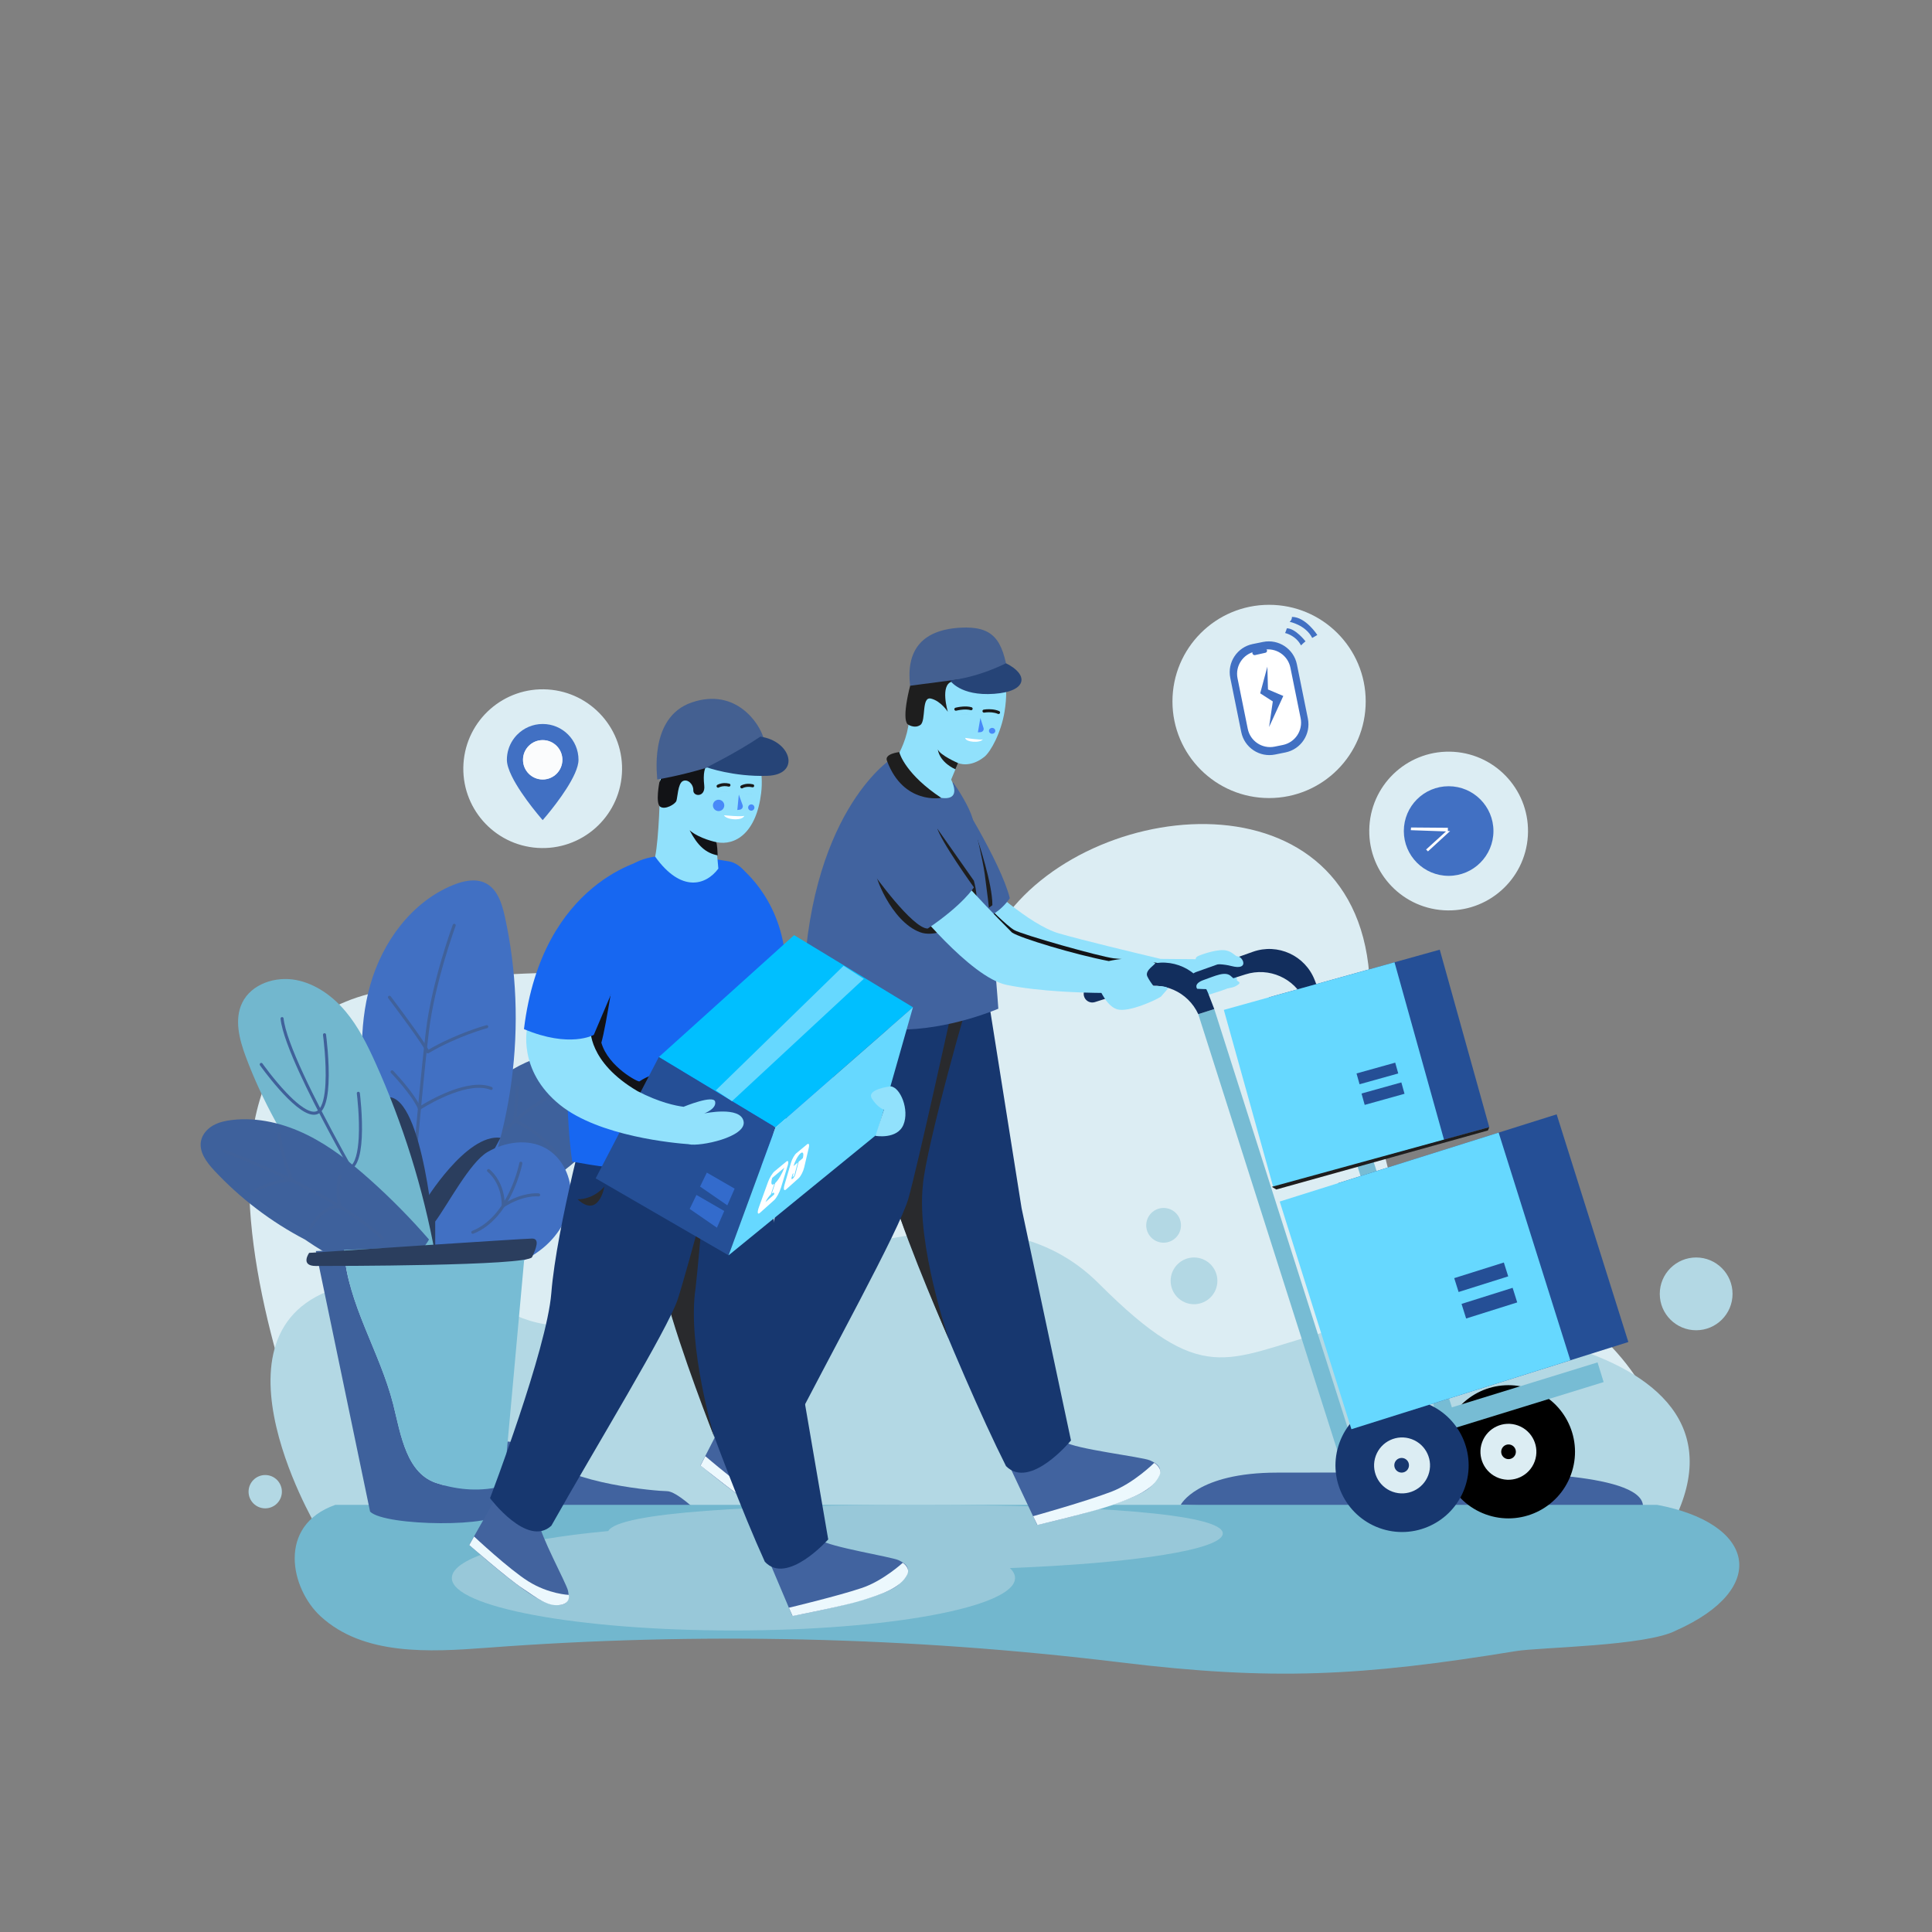 <svg xmlns="http://www.w3.org/2000/svg" xmlns:xlink="http://www.w3.org/1999/xlink" viewBox="0 0 1200 1200" width="1200" height="1200" preserveAspectRatio="xMidYMid meet" style="width: 100%; height: 100%; transform: translate3d(0px, 0px, 0px); content-visibility: visible;"><rect x="0" y="0" width="1200" height="1200" fill="#808080" stroke="none"/><defs><clipPath id="__lottie_element_716"><rect width="1200" height="1200" x="0" y="0"></rect></clipPath><clipPath id="__lottie_element_718"><path d="M0,0 L1200,0 L1200,1200 L0,1200z"></path></clipPath><clipPath id="__lottie_element_722"><path d="M0,0 L1200,0 L1200,1200 L0,1200z"></path></clipPath><clipPath id="__lottie_element_726"><path d="M0,0 L1200,0 L1200,1200 L0,1200z"></path></clipPath></defs><g clip-path="url(#__lottie_element_716)"><g clip-path="url(#__lottie_element_718)" transform="matrix(1,0,0,1,0,0)" opacity="1" style="display: block;"><g transform="matrix(1,0,0,1,0,0)" opacity="1" style="display: block;"><g opacity="1" transform="matrix(1,0,0,1,566.088,740.482)"><path fill="rgb(220,237,243)" fill-opacity="1" d=" M-348.718,223.326 C-348.718,223.326 -499.478,-86.104 -333.113,-124.066 C-166.748,-162.027 1.857,-92.588 58.124,-170.435 C114.392,-248.282 284.878,-262.428 284.878,-122.79 C284.878,16.848 319.837,39.825 351.045,48.046 C473.68,80.351 499.479,204.497 443.824,234.889 C443.824,234.889 363.172,266.28 363.172,266.28 C268.781,246.805 -348.718,223.326 -348.718,223.326z"></path></g></g><g transform="matrix(1,0,0,1,0,0)" opacity="1" style="display: block;"><g opacity="1" transform="matrix(1,0,0,1,612.789,842.284)"><path fill="rgb(179,216,228)" fill-opacity="1" d=" M-416.645,105.287 C-416.645,105.287 -493.621,-25.355 -392.851,-44.976 C-292.08,-64.596 -317.941,6.827 -207.531,-28.885 C-97.121,-64.596 5.487,-109.284 69.797,-44.975 C134.108,19.336 148.559,2.03 208.218,-14.425 C267.878,-30.88 493.62,-14.408 423.258,109.283 C-149.892,109.283 -416.645,105.287 -416.645,105.287z"></path></g><g opacity="1" transform="matrix(1,0,0,1,348.796,917.963)"><path fill="rgb(65,99,159)" fill-opacity="1" d=" M-61.502,-19.308 C-61.502,-19.308 -28.837,-30.42 -11.72,-13.302 C5.398,3.815 59.424,8.219 65.416,8.219 C71.409,8.219 84.445,20.94 84.445,20.94 C84.445,20.94 -84.445,30.421 -84.445,30.421 C-84.445,30.421 -61.502,-19.308 -61.502,-19.308z"></path></g><g opacity="1" transform="matrix(1,0,0,1,881.094,926.693)"><path fill="rgb(65,99,159)" fill-opacity="1" d=" M-147.74,8.01 C-147.74,8.01 -137.737,-12.026 -87.72,-12.026 C-37.704,-12.026 10.596,-12.209 36.272,-12.209 C61.947,-12.209 147.74,-11.205 138.746,12.209 C-25.231,12.209 -147.74,8.01 -147.74,8.01z"></path></g></g><g transform="matrix(1,0,0,1,0,0)" opacity="1" style="display: block;"><g opacity="1" transform="matrix(1,0,0,1,635.62,989.371)"><path fill="rgb(114,183,206)" fill-opacity="1" d=" M405.439,23.345 C386.883,33.129 320.76,33.74 306.073,36.138 C210.116,51.801 154.794,54.67 59.849,43.112 C-70.443,27.251 -202.298,24.223 -333.18,34.086 C-369.199,36.8 -409.899,38.993 -436.494,14.551 C-455.103,-2.55 -463.808,-41.798 -427.363,-54.67 C-427.363,-54.67 393.726,-54.67 393.726,-54.67 C454.723,-43.202 463.808,-2.681 405.439,23.345z"></path></g><g opacity="0.3" transform="matrix(1,0,0,1,520.066,973.71)"><path fill="rgb(242,242,242)" fill-opacity="1" d=" M239.423,-21.264 C239.423,-33.741 155.846,-39.006 50.327,-39.006 C-50.972,-39.006 -135.806,-34.534 -142.271,-22.748 C-199.85,-17.417 -239.424,-6.353 -239.424,6.434 C-239.424,24.424 -161.115,39.007 -64.516,39.007 C32.082,39.007 110.391,24.424 110.391,6.434 C110.391,4.313 109.29,2.241 107.212,0.234 C183.932,-2.701 239.423,-11.215 239.423,-21.264z"></path></g></g><g transform="matrix(1,-0,0,1,-0.155,0.28)" opacity="1" style="display: block;"><g opacity="1" transform="matrix(1,0,0,1,788.404,435.394)"><path fill="rgb(220,237,243)" fill-opacity="1" d=" M60.015,0 C60.015,33.146 33.146,60.015 0,60.015 C-33.145,60.015 -60.015,33.146 -60.015,0 C-60.015,-33.145 -33.145,-60.015 0,-60.015 C33.146,-60.015 60.015,-33.145 60.015,0z"></path></g><g opacity="1" transform="matrix(1,0,0,1,788.403,433.405)"><path fill="rgb(65,112,195)" fill-opacity="1" d=" M10.155,33.665 C10.155,33.665 3.74,34.964 3.74,34.964 C-5.916,36.919 -15.329,30.675 -17.284,21.019 C-17.284,21.019 -24.099,-12.641 -24.099,-12.641 C-26.054,-22.298 -19.811,-31.711 -10.154,-33.667 C-10.154,-33.667 -3.74,-34.964 -3.74,-34.964 C5.917,-36.919 15.331,-30.677 17.286,-21.02 C17.286,-21.02 24.099,12.641 24.099,12.641 C26.054,22.297 19.811,31.71 10.155,33.665z"></path></g><g opacity="1" transform="matrix(1,0,0,1,788.403,433.405)"><path fill="rgb(255,255,255)" fill-opacity="1" d=" M8.528,29.035 C8.528,29.035 3.437,30.066 3.437,30.066 C-4.225,31.617 -11.694,26.663 -13.245,19 C-13.245,19 -19.592,-12.353 -19.592,-12.353 C-21.144,-20.015 -16.19,-27.485 -8.527,-29.036 C-8.527,-29.036 -3.437,-30.066 -3.437,-30.066 C4.225,-31.617 11.695,-26.663 13.246,-19.001 C13.246,-19.001 19.593,12.352 19.593,12.352 C21.144,20.015 16.19,27.484 8.528,29.035z"></path></g><g opacity="1" transform="matrix(1,0,0,1,804.694,395.284)"><path fill="rgb(65,112,195)" fill-opacity="1" d=" M-6.359,-2.382 C-6.359,-2.382 0.237,-1.039 3.536,5.313 C5.612,3.237 6.359,2.805 6.359,2.805 C6.359,2.805 0.115,-5.313 -5.26,-5.313 C-5.871,-3.236 -6.359,-2.382 -6.359,-2.382z"></path></g><g opacity="1" transform="matrix(1,0,0,1,809.756,389.421)"><path fill="rgb(65,112,195)" fill-opacity="1" d=" M-8.612,-3.482 C-8.612,-3.482 1.344,-1.589 5.436,6.535 C5.436,6.535 8.612,4.702 8.612,4.702 C8.612,4.702 1.406,-6.535 -7.145,-6.535 C-7.145,-4.396 -8.612,-3.482 -8.612,-3.482z"></path></g><g opacity="1" transform="matrix(1,0,0,1,790.059,432.542)"><path fill="rgb(65,112,195)" fill-opacity="1" d=" M-2.718,-18.751 C-2.718,-18.751 -7.177,-2.199 -7.177,-2.199 C-7.177,-2.199 0.657,2.853 0.657,2.853 C0.657,2.853 -1.656,18.751 -1.656,18.751 C-1.656,18.751 7.177,-0.549 7.177,-0.549 C7.177,-0.549 -2.352,-4.58 -2.352,-4.58 C-2.352,-4.58 -2.718,-18.751 -2.718,-18.751z"></path></g><g opacity="1" transform="matrix(1,0,0,1,782.495,404.577)"><path fill="rgb(65,112,195)" fill-opacity="1" d=" M-4.12,1.547 C-4.12,1.547 -4.013,1.659 -4.013,1.659 C-3.699,1.986 -3.238,2.126 -2.796,2.027 C-2.796,2.027 3.63,0.593 3.63,0.593 C4.113,0.485 4.492,0.11 4.607,-0.371 C4.825,-1.29 4.017,-2.126 3.091,-1.939 C3.091,-1.939 -3.442,-0.616 -3.442,-0.616 C-4.441,-0.414 -4.824,0.81 -4.12,1.547z"></path></g></g><g transform="matrix(1,0,0,1,0,0)" opacity="1" style="display: block;"><g opacity="1" transform="matrix(1,0,0,1,899.772,516.173)"><path fill="rgb(220,237,243)" fill-opacity="1" d=" M49.206,3.138 C47.473,30.313 24.037,50.938 -3.139,49.204 C-30.314,47.471 -50.939,24.036 -49.205,-3.139 C-47.472,-30.314 -24.037,-50.939 3.139,-49.206 C30.313,-47.472 50.939,-24.037 49.206,3.138z"></path></g><g opacity="1" transform="matrix(1,0,0,1,899.773,516.173)"><path fill="rgb(65,112,195)" fill-opacity="1" d=" M27.829,0 C27.829,15.37 15.37,27.829 0,27.829 C-15.37,27.829 -27.829,15.37 -27.829,0 C-27.829,-15.37 -15.37,-27.829 0,-27.829 C15.37,-27.829 27.829,-15.37 27.829,0z"></path></g><g opacity="1" transform="matrix(0.008,-1,1,0.008,895.19,521.578)"><path fill="rgb(255,255,255)" fill-opacity="1" d=" M5.788,-18.952 C5.788,-18.952 5.163,4.063 5.163,4.063 C5.163,4.063 7.457,4.063 7.457,4.063 C7.457,4.063 7.457,-18.827 7.457,-18.827 C7.457,-18.827 5.788,-18.952 5.788,-18.952z"></path></g><g opacity="1" transform="matrix(1,0,0,1,893.238,512.11)"><path fill="rgb(255,255,255)" fill-opacity="1" d=" M5.163,4.063 C5.163,4.063 -7.457,15.548 -7.457,15.548 C-7.457,15.548 -6.304,16.701 -6.304,16.701 C-6.304,16.701 7.457,4.063 7.457,4.063 C7.457,4.063 5.163,4.063 5.163,4.063z"></path></g></g><g transform="matrix(1,0,0,1,0,0)" opacity="1" style="display: block;"><g opacity="1" transform="matrix(1,0,0,1,337.076,477.442)"><path fill="rgb(220,237,243)" fill-opacity="1" d=" M49.206,3.138 C47.473,30.313 24.037,50.938 -3.138,49.204 C-30.314,47.471 -50.938,24.036 -49.204,-3.139 C-47.471,-30.314 -24.037,-50.939 3.139,-49.206 C30.314,-47.472 50.939,-24.037 49.206,3.138z"></path></g><g opacity="1" transform="matrix(1,0,0,1,337.076,479.537)"><path fill="rgb(65,112,195)" fill-opacity="1" d=" M-18.648,-19.733 C-20.918,-16.246 -22.243,-12.086 -22.243,-7.615 C-22.243,-4.802 -21.069,-1.312 -19.272,2.395 C-18.834,3.299 -18.364,4.212 -17.859,5.135 C-17.437,5.905 -16.992,6.68 -16.533,7.455 C-12.432,14.386 -7.038,21.363 -3.543,25.647 C-2.426,27.016 -1.508,28.105 -0.885,28.834 C-0.325,29.489 0,29.858 0,29.858 C0,29.858 0.041,29.812 0.101,29.744 C0.107,29.735 0.119,29.722 0.127,29.713 C0.445,29.349 1.398,28.25 2.758,26.604 C8.713,19.397 22.243,1.967 22.243,-7.615 C22.243,-19.899 12.284,-29.858 0,-29.858 C-6.252,-29.858 -11.897,-27.275 -15.938,-23.122 C-16.134,-22.921 -16.329,-22.718 -16.517,-22.51 C-17.298,-21.644 -18.009,-20.714 -18.648,-19.733z M0,-19.838 C6.751,-19.838 12.224,-14.365 12.224,-7.615 C12.224,-0.864 6.751,4.609 0,4.609 C-6.751,4.609 -12.224,-0.864 -12.224,-7.615 C-12.224,-14.365 -6.751,-19.838 0,-19.838z"></path></g><g opacity="1" transform="matrix(1,0,0,1,337.077,471.923)"><path fill="rgb(251,252,253)" fill-opacity="1" d=" M-12.224,-0.001 C-12.224,6.75 -6.751,12.224 0,12.224 C6.751,12.224 12.224,6.75 12.224,-0.001 C12.224,-6.751 6.751,-12.224 0,-12.224 C-6.751,-12.224 -12.224,-6.751 -12.224,-0.001z"></path></g></g><g transform="matrix(1,0,0,1,0,0)" opacity="1" style="display: block;"><g opacity="1" transform="matrix(1,0,0,1,1053.513,803.645)"><path fill="rgb(179,216,228)" fill-opacity="1" d=" M22.602,0 C22.602,12.482 12.483,22.602 0,22.602 C-12.482,22.602 -22.601,12.482 -22.601,0 C-22.601,-12.482 -12.482,-22.602 0,-22.602 C12.483,-22.602 22.602,-12.482 22.602,0z"></path></g><g opacity="1" transform="matrix(1,0,0,1,741.622,795.558)"><path fill="rgb(179,216,228)" fill-opacity="1" d=" M14.516,0 C14.516,8.017 8.016,14.516 -0.001,14.516 C-8.017,14.516 -14.516,8.017 -14.516,0 C-14.516,-8.018 -8.017,-14.516 -0.001,-14.516 C8.016,-14.516 14.516,-8.018 14.516,0z"></path></g><g opacity="1" transform="matrix(1,0,0,1,722.732,761.073)"><path fill="rgb(179,216,228)" fill-opacity="1" d=" M10.791,0 C10.791,5.96 5.96,10.792 0,10.792 C-5.96,10.792 -10.791,5.96 -10.791,0 C-10.791,-5.96 -5.96,-10.792 0,-10.792 C5.96,-10.792 10.791,-5.96 10.791,0z"></path></g><g opacity="1" transform="matrix(1,0,0,1,164.737,926.516)"><path fill="rgb(179,216,228)" fill-opacity="1" d=" M10.347,0 C10.347,5.714 5.715,10.347 0,10.347 C-5.714,10.347 -10.346,5.714 -10.346,0 C-10.346,-5.714 -5.714,-10.347 0,-10.347 C5.715,-10.347 10.347,-5.714 10.347,0z"></path></g></g><g transform="matrix(1,0,0,1,0,0)" opacity="1" style="display: block;"><g opacity="1" transform="matrix(0.997,0.078,-0.078,0.997,64.421,-17.672)"><g opacity="1" transform="matrix(1,0,0,1,320.363,704.949)"><path fill="rgb(62,97,156)" fill-opacity="1" d=" M43.175,-53.455 C34.483,-60.657 21.691,-60.069 10.85,-56.925 C-12.636,-50.112 -32.825,-32.701 -43.014,-10.472 C-53.204,11.759 -53.217,38.418 -43.049,60.657 C-43.049,60.657 -29.429,54.599 -29.429,54.599 C-30.347,51.038 -28.425,47.243 -25.645,44.836 C-22.865,42.428 -19.343,41.097 -15.952,39.675 C5.042,30.867 23.792,16.77 38.082,-0.954 C44.22,-8.567 49.66,-17.115 51.439,-26.73 C53.217,-36.347 50.705,-47.216 43.175,-53.455z"></path></g><g opacity="1" transform="matrix(1,0,0,1,316.779,700.863)"><path fill="rgb(64,97,154)" fill-opacity="1" d=" M38.828,-35.694 C38.729,-36.209 38.232,-36.546 37.718,-36.448 C25.967,-34.202 15.322,-28.583 5.969,-21.45 C-8.06,-10.749 -19.207,3.367 -26.866,14.809 C-34.524,26.252 -38.687,35.029 -38.702,35.058 C-38.926,35.532 -38.725,36.097 -38.251,36.322 C-37.777,36.546 -37.212,36.345 -36.987,35.871 C-36.987,35.871 -36.983,35.862 -36.983,35.862 C-36.775,35.423 -29.34,19.926 -16.271,3.49 C-9.737,-4.729 -1.796,-13.18 7.335,-20.105 C16.468,-27.032 26.783,-32.427 38.074,-34.584 C38.589,-34.682 38.926,-35.179 38.828,-35.694z"></path></g><g opacity="1" transform="matrix(1,0,0,1,343.451,672.797)"><path fill="rgb(64,97,154)" fill-opacity="1" d=" M13.679,16.642 C13.61,16.536 12.36,14.667 8.463,11.871 C4.653,9.137 -1.689,5.513 -11.943,1.765 C-11.943,1.765 -9.781,-17.131 -9.781,-17.131 C-9.721,-17.652 -10.095,-18.122 -10.616,-18.181 C-11.136,-18.241 -11.607,-17.868 -11.666,-17.347 C-11.666,-17.347 -13.913,2.293 -13.913,2.293 C-13.964,2.731 -13.707,3.144 -13.292,3.293 C-2.755,7.084 3.629,10.738 7.357,13.413 C9.221,14.75 10.421,15.844 11.147,16.589 C11.51,16.961 11.754,17.247 11.903,17.433 C11.978,17.526 12.029,17.594 12.058,17.635 C12.074,17.656 12.083,17.67 12.088,17.677 C12.088,17.677 12.092,17.683 12.092,17.683 C12.092,17.683 12.092,17.683 12.092,17.683 C12.379,18.118 12.965,18.241 13.402,17.955 C13.841,17.669 13.965,17.081 13.679,16.642z"></path></g><g opacity="1" transform="matrix(1,0,0,1,323.695,690.03)"><path fill="rgb(64,97,154)" fill-opacity="1" d=" M14.079,18.769 C14.055,18.744 11.001,15.436 6.076,11.556 C3.613,9.617 0.682,7.535 -2.578,5.648 C-5.641,3.875 -8.995,2.275 -12.525,1.136 C-12.509,-0.983 -12.503,-3.717 -12.503,-6.503 C-12.503,-12.884 -12.533,-19.519 -12.533,-19.52 C-12.536,-20.044 -12.963,-20.466 -13.486,-20.464 C-14.01,-20.462 -14.433,-20.035 -14.431,-19.51 C-14.431,-19.51 -14.43,-19.408 -14.43,-19.214 C-14.424,-17.858 -14.401,-12.082 -14.401,-6.503 C-14.401,-3.402 -14.409,-0.361 -14.43,1.822 C-14.434,2.243 -14.16,2.617 -13.757,2.739 C-10.153,3.831 -6.691,5.459 -3.529,7.29 C1.214,10.035 5.281,13.236 8.152,15.747 C9.588,17.001 10.724,18.082 11.501,18.849 C11.889,19.232 12.188,19.537 12.388,19.744 C12.488,19.847 12.563,19.926 12.613,19.979 C12.638,20.005 12.656,20.025 12.668,20.039 C12.668,20.039 12.682,20.052 12.682,20.052 C12.682,20.052 12.684,20.056 12.684,20.056 C13.04,20.441 13.641,20.465 14.025,20.11 C14.411,19.754 14.434,19.154 14.079,18.769z"></path></g><g opacity="1" transform="matrix(1,0,0,1,305.286,718.906)"><path fill="rgb(64,97,154)" fill-opacity="1" d=" M11.969,6.991 C10.202,4.794 7.898,2.751 5.434,0.903 C1.739,-1.867 -2.32,-4.196 -5.462,-5.84 C-8.603,-7.483 -10.829,-8.439 -10.845,-8.446 C-11.326,-8.653 -11.885,-8.43 -12.091,-7.948 C-12.298,-7.467 -12.075,-6.908 -11.594,-6.702 C-11.594,-6.702 -11.585,-6.697 -11.585,-6.697 C-11.368,-6.605 -7.453,-4.902 -2.786,-2.203 C-0.452,-0.855 2.069,0.743 4.406,2.505 C6.743,4.265 8.896,6.195 10.49,8.179 C10.819,8.588 11.415,8.653 11.823,8.325 C12.232,7.996 12.298,7.399 11.969,6.991z"></path></g></g><g opacity="1" transform="matrix(0.996,0.087,-0.087,0.996,71.448,-19.961)"><g opacity="1" transform="matrix(1,0,0,1,260.374,672.214)"><path fill="rgb(65,112,195)" fill-opacity="1" d=" M18.569,-125.725 C12.112,-128.358 4.713,-126.076 -1.497,-122.902 C-26.306,-110.222 -42.202,-83.892 -47.44,-56.527 C-52.678,-29.162 -48.43,-0.794 -41.072,26.078 C-31.162,62.27 -15.604,96.91 4.866,128.358 C4.866,128.358 23.125,95.112 23.125,95.112 C49.449,31.742 52.678,-40.934 32.077,-106.39 C29.635,-114.149 26.102,-122.653 18.569,-125.725z"></path></g><g opacity="1" transform="matrix(1,0,0,1,280.025,739.614)"><path fill="rgb(43,62,94)" fill-opacity="1" d=" M-21.786,7.469 C-21.786,7.469 0.253,-37.262 21.786,-36.398 C0.934,12.505 -13.399,37.262 -13.399,37.262 C-13.399,37.262 -21.786,7.469 -21.786,7.469z"></path></g><g opacity="1" transform="matrix(1,0,0,1,255.876,647.704)"><path fill="rgb(64,97,154)" fill-opacity="1" d=" M6.046,-74.405 C5.541,-74.543 5.019,-74.245 4.88,-73.739 C4.877,-73.725 2.397,-64.652 -0.205,-51.69 C-2.808,-38.726 -5.534,-21.876 -6.023,-6.276 C-6.76,17.271 -6.849,51.019 -6.849,65.97 C-6.849,70.739 -6.839,73.595 -6.839,73.595 C-6.838,74.119 -6.412,74.543 -5.888,74.541 C-5.364,74.539 -4.94,74.113 -4.942,73.589 C-4.942,73.589 -4.942,73.411 -4.943,73.069 C-4.946,72.044 -4.951,69.545 -4.951,65.97 C-4.951,51.029 -4.862,17.284 -4.126,-6.216 C-3.644,-21.643 -0.935,-38.415 1.655,-51.316 C2.95,-57.767 4.215,-63.252 5.156,-67.122 C5.626,-69.057 6.015,-70.588 6.287,-71.634 C6.422,-72.158 6.529,-72.56 6.601,-72.831 C6.637,-72.966 6.665,-73.069 6.683,-73.137 C6.702,-73.206 6.711,-73.239 6.711,-73.239 C6.849,-73.745 6.551,-74.267 6.046,-74.405z"></path></g><g opacity="1" transform="matrix(1,0,0,1,248.449,727.558)"><path fill="rgb(43,62,94)" fill-opacity="1" d=" M-18.346,-43.466 C-18.346,-43.466 10.394,45.591 10.394,45.591 C10.394,45.591 18.346,43.669 18.346,43.669 C18.346,43.669 3.504,-45.592 -18.346,-43.466z"></path></g><g opacity="1" transform="matrix(1,0,0,1,256.4,638.066)"><path fill="rgb(64,97,154)" fill-opacity="1" d=" M31.785,-3.202 C31.605,-3.694 31.06,-3.947 30.568,-3.767 C30.547,-3.76 25.975,-2.087 19.28,1.107 C12.802,4.196 4.337,8.707 -3.929,14.522 C-4.016,14.387 -4.108,14.249 -4.206,14.105 C-4.853,13.154 -5.736,11.978 -6.795,10.632 C-8.646,8.278 -11.032,5.413 -13.572,2.435 C-21.192,-6.499 -30.203,-16.451 -30.206,-16.455 C-30.557,-16.843 -31.157,-16.873 -31.546,-16.521 C-31.934,-16.17 -31.964,-15.569 -31.612,-15.181 C-31.612,-15.181 -31.52,-15.079 -31.345,-14.886 C-30.035,-13.434 -24.11,-6.855 -18.178,-0.011 C-15.213,3.412 -12.245,6.902 -9.856,9.843 C-8.661,11.314 -7.611,12.649 -6.782,13.764 C-6.368,14.321 -6.009,14.824 -5.716,15.259 C-5.423,15.694 -5.196,16.062 -5.05,16.334 C-4.921,16.576 -4.697,16.748 -4.43,16.811 C-4.162,16.873 -3.885,16.819 -3.662,16.658 C4.74,10.648 13.471,5.979 20.096,2.819 C23.409,1.239 26.196,0.036 28.151,-0.77 C29.129,-1.175 29.898,-1.478 30.422,-1.681 C30.684,-1.784 30.886,-1.86 31.02,-1.91 C31.087,-1.935 31.138,-1.955 31.172,-1.967 C31.188,-1.973 31.2,-1.977 31.208,-1.981 C31.208,-1.981 31.22,-1.985 31.22,-1.985 C31.712,-2.165 31.965,-2.71 31.785,-3.202z"></path></g><g opacity="1" transform="matrix(1,0,0,1,262.26,678.783)"><path fill="rgb(64,97,154)" fill-opacity="1" d=" M31.398,-6.521 C29.559,-7.079 27.614,-7.323 25.615,-7.323 C21.371,-7.321 16.872,-6.227 12.492,-4.613 C5.925,-2.189 -0.379,1.419 -5.057,4.424 C-8.259,6.482 -10.695,8.255 -11.92,9.174 C-13.094,7.195 -14.659,5.105 -16.389,3.031 C-19.41,-0.589 -22.931,-4.147 -25.701,-6.806 C-28.472,-9.465 -30.49,-11.224 -30.498,-11.232 C-30.894,-11.576 -31.493,-11.536 -31.837,-11.141 C-32.182,-10.746 -32.14,-10.145 -31.745,-9.801 C-31.745,-9.801 -31.736,-9.793 -31.736,-9.793 C-31.53,-9.614 -27.958,-6.483 -23.882,-2.348 C-21.845,-0.281 -19.682,2.038 -17.754,4.357 C-15.827,6.673 -14.135,8.997 -13.046,11.037 C-12.914,11.285 -12.679,11.46 -12.404,11.518 C-12.128,11.576 -11.843,11.508 -11.622,11.334 C-11.622,11.334 -11.608,11.324 -11.608,11.324 C-11.305,11.085 -5.898,6.871 1.4,2.734 C5.048,0.666 9.169,-1.381 13.348,-2.906 C17.525,-4.431 21.761,-5.426 25.615,-5.424 C27.46,-5.424 29.216,-5.199 30.846,-4.704 C31.348,-4.551 31.878,-4.834 32.031,-5.336 C32.183,-5.837 31.899,-6.369 31.398,-6.521z"></path></g></g><g opacity="1" transform="matrix(0.999,0.052,-0.052,0.999,42.66,-12.268)"><g opacity="1" transform="matrix(1,0,0,1,202.249,707.411)"><path fill="rgb(114,183,206)" fill-opacity="1" d=" M2.669,-77.012 C-5.754,-86.037 -16.746,-93.143 -28.974,-94.842 C-41.856,-96.633 -56.542,-90.994 -61.633,-79.026 C-66.156,-68.395 -62.254,-56.189 -57.665,-45.587 C-34.315,8.361 5.786,53.019 45.201,96.633 C45.201,96.633 66.156,70.866 66.156,70.866 C56.535,30.311 41.968,-9.068 22.88,-46.12 C17.227,-57.095 11.092,-67.986 2.669,-77.012z"></path></g><g opacity="1" transform="matrix(1,0,0,1,206.976,708.908)"><path fill="rgb(64,97,154)" fill-opacity="1" d=" M41.873,71.357 C41.873,71.357 41.873,71.357 41.873,71.357 C41.873,71.357 41.798,71.248 41.652,71.033 C39.384,67.709 20.053,39.286 0.714,7.983 C-8.956,-7.666 -18.627,-24.038 -26.163,-38.337 C-29.931,-45.487 -33.165,-52.12 -35.596,-57.874 C-38.028,-63.626 -39.652,-68.515 -40.211,-72.101 C-40.293,-72.619 -40.778,-72.972 -41.296,-72.891 C-41.814,-72.81 -42.168,-72.325 -42.086,-71.807 C-41.773,-69.811 -41.174,-67.524 -40.332,-64.972 C-38.751,-60.189 -36.309,-54.476 -33.243,-48.121 C-27.878,-36.999 -20.603,-23.915 -12.703,-10.534 C10.992,29.607 40.301,72.419 40.308,72.429 C40.603,72.862 41.194,72.972 41.626,72.676 C42.059,72.38 42.169,71.79 41.873,71.357z"></path></g><g opacity="1" transform="matrix(1,0,0,1,175.024,670.063)"><path fill="rgb(64,97,154)" fill-opacity="1" d=" M20.138,-14.657 C19.357,-20.516 18.576,-24.636 18.574,-24.648 C18.476,-25.163 17.98,-25.503 17.465,-25.405 C16.95,-25.307 16.612,-24.81 16.709,-24.296 C16.709,-24.296 16.711,-24.281 16.717,-24.251 C16.806,-23.775 17.58,-19.589 18.329,-13.857 C19.08,-8.127 19.805,-0.847 19.805,5.788 C19.805,9.584 19.566,13.17 18.974,16.109 C18.679,17.577 18.295,18.883 17.823,19.966 C17.352,21.05 16.792,21.906 16.169,22.502 C15.764,22.888 15.332,23.156 14.852,23.336 C14.373,23.515 13.843,23.605 13.25,23.605 C12.034,23.608 10.557,23.211 8.935,22.464 C7.515,21.813 5.986,20.901 4.408,19.802 C1.644,17.88 -1.268,15.389 -4.07,12.737 C-8.275,8.757 -12.236,4.415 -15.14,1.072 C-16.592,-0.598 -17.78,-2.02 -18.605,-3.023 C-19.018,-3.525 -19.339,-3.922 -19.557,-4.192 C-19.666,-4.328 -19.749,-4.431 -19.804,-4.502 C-19.832,-4.536 -19.853,-4.562 -19.867,-4.58 C-19.881,-4.597 -19.887,-4.605 -19.887,-4.606 C-20.212,-5.017 -20.808,-5.088 -21.22,-4.762 C-21.631,-4.438 -21.701,-3.842 -21.377,-3.43 C-21.364,-3.415 -15.715,3.747 -8.618,10.935 C-5.068,14.529 -1.159,18.129 2.617,20.859 C4.506,22.223 6.363,23.37 8.143,24.188 C9.924,25.003 11.632,25.499 13.25,25.502 C14.035,25.502 14.799,25.383 15.516,25.115 C16.234,24.847 16.9,24.43 17.482,23.871 C18.345,23.043 19.018,21.97 19.562,20.724 C20.375,18.852 20.901,16.576 21.234,14.036 C21.566,11.497 21.702,8.695 21.702,5.788 C21.701,-1.201 20.919,-8.797 20.138,-14.657z"></path></g><g opacity="1" transform="matrix(1,0,0,1,202.339,704.296)"><path fill="rgb(64,97,154)" fill-opacity="1" d=" M15.437,-14.752 C14.779,-20.014 14.122,-23.648 14.12,-23.659 C14.027,-24.175 13.533,-24.518 13.018,-24.424 C12.502,-24.331 12.16,-23.838 12.253,-23.321 C12.253,-23.321 12.253,-23.322 12.253,-23.322 C12.253,-23.321 12.255,-23.31 12.26,-23.282 C12.334,-22.864 12.985,-19.17 13.615,-14.023 C14.246,-8.877 14.855,-2.274 14.855,3.94 C14.856,8.211 14.564,12.303 13.814,15.577 C13.441,17.215 12.953,18.645 12.352,19.785 C12.051,20.355 11.725,20.852 11.374,21.27 C11.064,21.64 10.736,21.942 10.391,22.19 C8.862,22.486 7.366,22.619 5.91,22.619 C2.961,22.62 0.176,22.079 -2.348,21.263 C-6.132,20.039 -9.325,18.191 -11.561,16.65 C-12.679,15.881 -13.558,15.188 -14.154,14.691 C-14.452,14.443 -14.678,14.243 -14.829,14.108 C-14.904,14.04 -14.962,13.988 -14.999,13.954 C-15.017,13.937 -15.029,13.925 -15.038,13.917 C-15.038,13.917 -15.046,13.908 -15.046,13.908 C-15.046,13.908 -15.048,13.907 -15.048,13.907 C-15.048,13.907 -15.048,13.907 -15.048,13.907 C-15.048,13.907 -15.048,13.907 -15.048,13.907 C-15.426,13.545 -16.026,13.557 -16.389,13.935 C-16.752,14.313 -16.739,14.914 -16.361,15.276 C-16.323,15.312 -13.936,17.602 -9.971,19.901 C-7.988,21.05 -5.611,22.201 -2.932,23.068 C-0.253,23.936 2.729,24.517 5.91,24.518 C7.547,24.518 9.235,24.362 10.96,24.014 C11.078,23.99 11.196,23.941 11.296,23.875 C11.866,23.499 12.374,23.03 12.827,22.491 C13.62,21.545 14.246,20.384 14.753,19.064 C15.512,17.083 16.004,14.735 16.316,12.164 C16.627,9.594 16.753,6.8 16.753,3.94 C16.753,-2.601 16.094,-9.488 15.437,-14.752z"></path></g></g><g opacity="1" transform="matrix(0.994,0.113,-0.113,0.994,93.244,-24.962)"><g opacity="1" transform="matrix(1,0,0,1,305.633,746.941)"><path fill="rgb(65,112,195)" fill-opacity="1" d=" M-2.382,38.082 C8.898,34.079 19.7,28.121 27.848,19.353 C35.996,10.586 41.282,-1.218 40.648,-13.171 C40.015,-25.123 32.839,-36.914 21.793,-41.524 C10.114,-46.399 -3.78,-42.699 -13.914,-35.117 C-24.047,-27.536 -34.907,0.484 -41.282,11.417 C-41.282,11.417 -37.272,46.399 -37.272,46.399 C-25.497,44.25 -13.663,42.084 -2.382,38.082z"></path></g><g opacity="1" transform="matrix(1,0,0,1,300.639,739.421)"><path fill="rgb(64,97,154)" fill-opacity="1" d=" M12.52,-23.978 C11.998,-24.018 11.541,-23.626 11.502,-23.104 C11.502,-23.104 11.501,-23.099 11.501,-23.099 C11.486,-22.887 10.798,-14.423 7.398,-4.599 C5.699,0.313 3.323,5.563 0.034,10.291 C-3.256,15.02 -7.451,19.224 -12.8,22.098 C-13.261,22.346 -13.434,22.921 -13.187,23.383 C-12.938,23.844 -12.363,24.018 -11.901,23.77 C-6.189,20.701 -1.758,16.219 1.672,11.258 C6.817,3.812 9.731,-4.724 11.377,-11.407 C13.021,-18.089 13.391,-22.922 13.394,-22.958 C13.434,-23.481 13.042,-23.938 12.52,-23.978z"></path></g><g opacity="1" transform="matrix(1,0,0,1,309.922,733.489)"><path fill="rgb(64,97,154)" fill-opacity="1" d=" M17.333,1.224 C17.345,0.701 16.93,0.265 16.406,0.253 C16.398,0.253 16.373,0.252 16.329,0.252 C15.855,0.252 13.27,0.312 9.391,1.519 C5.816,2.63 1.144,4.72 -3.97,8.622 C-4.469,5.496 -5.319,2.783 -6.344,0.459 C-8.147,-3.633 -10.485,-6.52 -12.38,-8.388 C-14.276,-10.255 -15.73,-11.107 -15.784,-11.138 C-16.237,-11.402 -16.817,-11.249 -17.081,-10.796 C-17.344,-10.342 -17.19,-9.762 -16.737,-9.499 C-16.658,-9.453 -14.278,-8.023 -11.727,-4.828 C-10.451,-3.229 -9.13,-1.19 -8.026,1.344 C-6.923,3.879 -6.037,6.91 -5.628,10.499 C-5.589,10.845 -5.365,11.139 -5.043,11.271 C-4.721,11.402 -4.356,11.348 -4.086,11.128 C1.345,6.711 6.287,4.472 9.954,3.33 C13.621,2.19 16.013,2.15 16.329,2.15 C16.329,2.15 16.358,2.151 16.358,2.151 C16.358,2.151 16.363,2.151 16.363,2.151 C16.363,2.151 16.363,2.15 16.363,2.15 C16.886,2.161 17.321,1.747 17.333,1.224z"></path></g></g><g opacity="1" transform="matrix(0.999,0.052,-0.052,0.999,42.37,-12.617)"><g opacity="1" transform="matrix(1,0,0,1,191.571,748.045)"><path fill="rgb(62,97,156)" fill-opacity="1" d=" M72.78,21.456 C60.827,9.058 48.098,-2.592 34.691,-13.401 C22.116,-23.538 8.817,-33.011 -6.013,-39.41 C-20.843,-45.809 -37.382,-49.012 -53.298,-46.261 C-57.358,-45.56 -61.427,-44.444 -64.88,-42.197 C-68.333,-39.949 -71.124,-36.43 -71.739,-32.357 C-72.78,-25.444 -67.63,-19.258 -62.605,-14.399 C-45.523,2.114 -25.609,15.69 -3.994,25.557 C-3.994,25.557 33.257,49.012 49.516,45.73 C68.582,31.809 72.78,21.456 72.78,21.456z"></path></g><g opacity="1" transform="matrix(1,0,0,1,166.236,726.76)"><path fill="rgb(64,97,154)" fill-opacity="1" d=" M12.121,10.1 C8.724,3.404 6.341,-3.675 4.814,-9.073 C4.05,-11.771 3.5,-14.047 3.141,-15.648 C2.962,-16.449 2.83,-17.081 2.744,-17.51 C2.701,-17.724 2.668,-17.889 2.647,-17.999 C2.637,-18.054 2.629,-18.094 2.624,-18.122 C2.624,-18.122 2.619,-18.153 2.619,-18.153 C2.619,-18.153 2.617,-18.162 2.617,-18.162 C2.523,-18.677 2.03,-19.018 1.514,-18.924 C0.998,-18.832 0.656,-18.338 0.75,-17.823 C0.754,-17.8 1.439,-14.031 2.988,-8.555 C4.434,-3.449 6.631,3.143 9.742,9.57 C7.634,9.653 5.375,10.109 3.13,10.751 C-0.594,11.82 -4.277,13.407 -7.042,14.727 C-9.805,16.047 -11.647,17.104 -11.662,17.112 C-12.116,17.372 -12.274,17.952 -12.013,18.406 C-11.752,18.861 -11.172,19.019 -10.718,18.758 C-10.718,18.758 -10.711,18.753 -10.711,18.753 C-10.534,18.652 -7.287,16.81 -3.053,15.004 C-0.937,14.101 1.426,13.207 3.764,12.544 C6.101,11.879 8.418,11.45 10.41,11.452 C10.685,11.452 10.954,11.46 11.216,11.477 C11.554,11.497 11.881,11.333 12.067,11.05 C12.254,10.767 12.274,10.402 12.121,10.1z"></path></g><g opacity="1" transform="matrix(1,0,0,1,184.888,745.653)"><path fill="rgb(64,97,154)" fill-opacity="1" d=" M51.169,23.724 C42.532,16.554 31.881,9.916 20.757,3.977 C4.072,-4.929 -13.68,-12.258 -27.267,-17.368 C-40.854,-22.475 -50.276,-25.361 -50.29,-25.366 C-50.791,-25.519 -51.321,-25.237 -51.475,-24.736 C-51.628,-24.235 -51.346,-23.704 -50.845,-23.55 C-50.845,-23.55 -50.656,-23.492 -50.656,-23.492 C-48.698,-22.883 -31.783,-17.565 -11.233,-8.966 C-0.958,-4.668 10.225,0.451 20.898,6.206 C31.57,11.961 41.732,18.356 49.957,25.185 C50.36,25.519 50.959,25.463 51.293,25.06 C51.628,24.657 51.572,24.058 51.169,23.724z"></path></g><g opacity="1" transform="matrix(1,0,0,1,199.232,749.696)"><path fill="rgb(64,97,154)" fill-opacity="1" d=" M9.586,2.013 C8.415,-2.923 8.072,-6.86 8.072,-9.783 C8.072,-11.908 8.253,-13.497 8.431,-14.544 C8.519,-15.067 8.607,-15.455 8.67,-15.706 C8.702,-15.832 8.728,-15.924 8.745,-15.981 C8.753,-16.009 8.76,-16.03 8.763,-16.042 C8.763,-16.042 8.767,-16.052 8.767,-16.052 C8.932,-16.549 8.665,-17.086 8.169,-17.252 C7.673,-17.419 7.135,-17.152 6.968,-16.655 C6.938,-16.566 6.174,-14.249 6.174,-9.783 C6.174,-6.936 6.486,-3.216 7.49,1.355 C4.941,1.611 2.667,2.513 0.7,3.737 C-0.995,4.791 -2.47,6.083 -3.732,7.424 C-5.626,9.436 -7.044,11.558 -7.997,13.183 C-8.949,14.809 -9.434,15.939 -9.446,15.966 C-9.652,16.449 -9.429,17.006 -8.948,17.212 C-8.466,17.418 -7.908,17.197 -7.702,16.714 C-7.679,16.658 -6.2,13.26 -3.397,9.907 C-1.997,8.229 -0.269,6.565 1.75,5.319 C3.773,4.072 6.074,3.241 8.684,3.182 C8.972,3.176 9.237,3.04 9.414,2.813 C9.59,2.584 9.652,2.294 9.586,2.013z"></path></g></g><g opacity="1" transform="matrix(1,0,0,1,0,0)"><g opacity="1" transform="matrix(1,0,0,1,254.513,862.591)"><path fill="rgb(62,97,156)" fill-opacity="1" d=" M17.81,58.937 C-2.067,53.454 -5.496,28.779 -10.294,9.586 C-18.684,-23.33 -38.614,-52.601 -40.913,-86.237 C-40.913,-86.237 -58.334,-85.544 -58.334,-85.544 C-58.334,-85.544 -24.641,76.312 -24.641,76.312 C-15.435,85.519 55.47,86.238 56.879,76.312 C56.879,76.312 58.335,60.254 58.335,60.254 C44.785,64.024 30.376,62.958 17.81,58.937z"></path></g><g opacity="1" transform="matrix(1,0,0,1,270.063,849.24)"><path fill="rgb(119,188,212)" fill-opacity="1" d=" M-56.462,-72.886 C-54.163,-39.25 -34.233,-9.979 -25.842,22.937 C-21.044,42.13 -17.618,66.804 2.26,72.288 C14.826,76.309 29.235,77.375 42.785,73.605 C42.785,73.605 56.462,-77.375 56.462,-77.375 C56.462,-77.375 -56.462,-72.886 -56.462,-72.886z"></path></g><g opacity="1" transform="matrix(1,0,0,1,260.796,777.823)"><path fill="rgb(43,62,94)" fill-opacity="1" d=" M-68.772,0.356 C-68.772,0.356 -74.568,8.5 -64.617,8.5 C-54.667,8.5 67.076,8.533 69.684,2.978 C72.292,-2.576 74.568,-8.533 69.684,-8.533 C64.8,-8.533 -68.772,0.356 -68.772,0.356z"></path></g></g></g></g><g clip-path="url(#__lottie_element_722)" transform="matrix(1,0,0,1,0,0)" opacity="1" style="display: block;"><g transform="matrix(1.082,0.001,-0.001,1.082,89.958,-135.653)" opacity="1" style="display: block;"><g opacity="1" transform="matrix(1,0,0,1,542.748,976.44)"><path fill="rgb(65,99,159)" fill-opacity="1" d=" M35.062,-13.306 C30.48,-15.311 -8.476,-19.796 -14.058,-23.995 C-33.844,-22.097 -44.307,-14.344 -46.677,-12.418 C-46.677,-12.418 -29.585,23.815 -29.585,23.815 C-29.585,23.815 24.884,11.832 35.266,2.06 C45.638,-7.703 39.648,-11.294 35.062,-13.306z"></path></g><g opacity="1" transform="matrix(1,0,0,1,543.657,978.764)"><path fill="rgb(236,248,253)" fill-opacity="1" d=" M-32.816,16.498 C-32.816,16.498 -2.561,8.016 12.03,2.429 C25.018,-2.541 36.646,-14.163 36.646,-14.163 C36.646,-14.163 41.62,-11.274 39.765,-7.045 C35.971,1.61 24.027,5.998 12.038,10.262 C1.227,14.085 -30.356,21.545 -30.356,21.545 C-30.356,21.545 -32.816,16.498 -32.816,16.498z"></path></g></g><g transform="matrix(1.04,0.001,-0.001,1.04,111.304,-95.884)" opacity="1" style="display: block;"><g opacity="1" transform="matrix(1,0,0,1,477.39,850.405)"><path fill="rgb(23,55,111)" fill-opacity="1" d=" M5.635,-167.718 C5.635,-167.718 26.477,-37.292 26.507,-37.048 C26.542,-36.757 56.125,101.565 56.125,101.565 C56.125,101.565 31.703,131.337 17.338,116.913 C2.482,87.49 -17.057,41.819 -31.602,5.53 C-41.533,-19.189 -49.192,-39.484 -51.381,-47.125 C-56.821,-65.981 -57.327,-163.361 -57.327,-163.361 C-57.327,-163.361 5.635,-167.718 5.635,-167.718z"></path></g><g opacity="1" transform="matrix(1,0,0,1,451.227,821.849)"><path fill="rgb(41,42,45)" fill-opacity="1" d=" M22.919,-138.571 C21.674,-138.571 -4.734,-43.877 -6.323,-22.198 C-10.144,13.604 9.248,69.607 9.248,69.607 C9.248,69.607 -14.112,17.096 -24.528,-16.787 C-32.238,-41.886 -30.095,-136.135 -30.095,-136.135 C-30.095,-136.135 -16.549,-136.032 -15.615,-136.032 C-14.682,-136.032 22.919,-138.571 22.919,-138.571z"></path></g></g><g transform="matrix(1.082,-0.001,0.001,1.082,89.735,-147.959)" opacity="1" style="display: block;"><g opacity="1" transform="matrix(1,0,0,1,350.406,980.336)"><path fill="rgb(66,99,158)" fill-opacity="1" d=" M30.366,23.888 C29.28,19.485 10.918,-11.093 10.865,-17.421 C-1.421,-30.656 -12.809,-33.848 -15.52,-34.451 C-15.52,-34.451 -32.147,-2.091 -32.147,-2.091 C-32.147,-2.091 6.662,30.383 19.409,32.48 C32.157,34.576 31.452,28.29 30.366,23.888z"></path></g><g opacity="1" transform="matrix(1,0,0,1,350.793,987.798)"><path fill="rgb(236,248,253)" fill-opacity="1" d=" M-29.74,-14.862 C-29.74,-14.862 -7.309,4.491 5.002,11.527 C18.087,19.006 30.525,18.953 30.525,18.953 C30.525,18.953 32.095,23.757 26.159,25.242 C17.94,27.299 10.96,21.637 1.93,16.236 C-7.979,10.309 -32.498,-9.453 -32.498,-9.453 C-32.498,-9.453 -29.74,-14.862 -29.74,-14.862z"></path></g></g><g transform="matrix(1.04,-0.001,0.001,1.04,112.146,-94.413)" opacity="1" style="display: block;"><g opacity="1" transform="matrix(1,0,0,1,390.645,840.809)"><path fill="rgb(23,55,111)" fill-opacity="1" d=" M-15.905,-153.773 C-15.905,-153.773 -33.76,-76.097 -35.352,-34.562 C-36.703,0.684 -68.169,94.407 -68.169,94.407 C-68.169,94.407 -43.796,124.325 -29.405,109.962 C-4.263,60.576 37.869,-14.938 43.269,-33.809 C48.661,-52.664 69.657,-147.706 69.657,-147.706 C69.657,-147.706 -15.905,-153.773 -15.905,-153.773z"></path></g><g opacity="1" transform="matrix(1,0,0,1,377.374,748.969)"><path fill="rgb(41,42,45)" fill-opacity="1" d=" M24.524,-27.896 C24.524,-27.896 12.043,-26.018 1.937,-32.716 C9.645,-12.553 24.524,-27.896 24.524,-27.896z"></path></g></g><g transform="matrix(1,0.01,-0.01,1,-9.103,-6.159)" opacity="1" style="display: block;"><g opacity="1" transform="matrix(1,0,0,1,695.423,583.269)"><path fill="rgb(145,225,252)" fill-opacity="1" d=" M87.927,22.782 C86.066,17.64 74.57,11.943 68.091,11.076 C68.091,11.076 40.527,11.12 40.527,11.12 C39.738,10.942 38.772,10.722 37.633,10.464 C25.002,7.595 -7.505,0.137 -22.674,-4.047 C-41.729,-9.302 -69.695,-35.576 -69.695,-35.576 C-69.695,-35.576 -88.309,-12.258 -88.309,-12.258 C-88.309,-12.258 -80.982,-1.559 -67.671,8.382 C-54.359,18.322 -26.907,23.849 31.402,27.758 C33.524,26.738 35.382,24.921 36.951,22.865 C42.87,23.739 54.203,25.793 55.995,28.898 C58.439,33.133 62.509,35.576 62.509,35.576 C62.509,35.576 79.441,30.552 83.289,28.552 C88.304,25.946 88.309,23.839 87.927,22.782z"></path></g><g opacity="1" transform="matrix(1,0,0,1,691.22,584.5)"><path fill="rgb(18,19,22)" fill-opacity="1" d=" M-63.019,-21.728 C-63.019,-21.728 -51.348,-9.977 -46.454,-7.152 C-41.56,-4.326 6.691,8.802 15.64,9.832 C24.589,10.863 59.6,10.319 65.531,24.519 C6.144,16.173 -33.677,13.384 -33.677,13.384 C-33.677,13.384 -65.331,-7.064 -66.154,-7.887 C-66.978,-8.71 -67.607,-19.729 -67.607,-19.729 C-67.607,-19.729 -63.019,-21.728 -63.019,-21.728z"></path></g></g><g transform="matrix(1,0.01,-0.01,1,-9.103,-6.159)" opacity="1" style="display: block;"><g opacity="1" transform="matrix(1,0,0,1,623.294,531.519)"><path fill="rgb(65,99,159)" fill-opacity="1" d=" M-17.19,-42.607 C-17.19,-42.607 12.786,3.437 18.6,26.13 C7.431,42.607 -10.629,41.608 -10.629,41.608 C-10.629,41.608 -18.6,-41.197 -17.19,-42.607z"></path></g><g opacity="1" transform="matrix(1,0,0,1,626.647,548.507)"><path fill="rgb(30,30,30)" fill-opacity="1" d=" M-5.125,-27.042 C-5.125,-27.042 4.463,0.284 4.463,13.574 C3.012,14.779 0.036,16.69 0.036,16.69 C0.036,16.69 -6.188,-3.159 -6.188,-3.159 C-6.188,-3.159 -5.125,-27.042 -5.125,-27.042z"></path></g></g><g transform="matrix(1,0,0,1,-13.667,0)" opacity="1" style="display: block;"><g opacity="1" transform="matrix(1,0,0,1,875.646,766.376)"><path fill="rgb(119,188,212)" fill-opacity="1" d=" M-51.654,-144.943 C-51.654,-144.943 41.72,148.108 41.72,148.108 C41.72,148.108 51.654,144.943 51.654,144.943 C51.654,144.943 -41.719,-148.108 -41.719,-148.108 C-41.719,-148.108 -51.654,-144.943 -51.654,-144.943z"></path></g><g opacity="1" transform="matrix(1,0,0,1,950.571,901.73)"><path fill="rgb(0,0,0)" fill-opacity="1" d=" M-38.869,-14.126 C-46.671,7.341 -35.593,31.067 -14.126,38.869 C7.341,46.671 31.068,35.593 38.869,14.125 C46.671,-7.342 35.593,-31.068 14.125,-38.869 C-7.342,-46.671 -31.068,-35.593 -38.869,-14.126z"></path></g><g opacity="1" transform="matrix(1,0,0,1,950.571,901.73)"><path fill="rgb(220,237,243)" fill-opacity="1" d=" M-16.332,-5.935 C-19.609,3.085 -14.955,13.053 -5.936,16.331 C3.084,19.609 13.054,14.956 16.331,5.935 C19.609,-3.084 14.955,-13.053 5.935,-16.331 C-3.085,-19.609 -13.054,-14.955 -16.332,-5.935z"></path></g><g opacity="1" transform="matrix(1,0,0,1,792.959,603.547)"><path fill="rgb(18,46,93)" fill-opacity="1" d=" M37.327,5.279 C37.327,5.279 40.967,14.72 40.967,14.72 C40.967,14.72 31.033,17.885 31.033,17.885 C24.642,3.976 8.885,-2.985 -5.701,1.658 C-5.701,1.658 -33.17,10.401 -33.17,10.401 C-35.731,11.216 -38.497,10.004 -39.634,7.569 C-40.967,4.714 -39.554,1.331 -36.586,0.272 C-36.586,0.272 -1.129,-12.366 -1.129,-12.366 C14.353,-17.885 31.413,-10.057 37.327,5.279z"></path></g><g opacity="1" transform="matrix(1,0,0,1,941.693,872.725)"><path fill="rgb(119,188,212)" fill-opacity="1" d=" M-64.244,26.523 C-64.244,26.523 68.019,-14.291 68.019,-14.291 C68.019,-14.291 64.243,-26.523 64.243,-26.523 C64.243,-26.523 -68.018,14.291 -68.018,14.291 C-68.018,14.291 -64.244,26.523 -64.244,26.523z"></path></g><g opacity="1" transform="matrix(1,0,0,1,809.587,774.845)"><path fill="rgb(119,188,212)" fill-opacity="1" d=" M-51.654,-144.943 C-51.654,-144.943 41.72,148.108 41.72,148.108 C41.72,148.108 51.654,144.943 51.654,144.943 C51.654,144.943 -41.72,-148.108 -41.72,-148.108 C-41.72,-148.108 -51.654,-144.943 -51.654,-144.943z"></path></g><g opacity="1" transform="matrix(1,0,0,1,884.511,910.2)"><path fill="rgb(23,55,111)" fill-opacity="1" d=" M-38.87,-14.125 C-46.671,7.342 -35.593,31.068 -14.126,38.87 C7.341,46.671 31.068,35.592 38.869,14.125 C46.67,-7.342 35.592,-31.068 14.125,-38.87 C-7.342,-46.671 -31.068,-35.592 -38.87,-14.125z"></path></g><g opacity="1" transform="matrix(1,0,0,1,884.511,910.2)"><path fill="rgb(220,237,243)" fill-opacity="1" d=" M-16.331,-5.935 C-19.609,3.085 -14.954,13.054 -5.935,16.332 C3.085,19.61 13.054,14.955 16.331,5.935 C19.609,-3.084 14.954,-13.054 5.935,-16.331 C-3.085,-19.61 -13.053,-14.955 -16.331,-5.935z"></path></g><g opacity="1" transform="matrix(1,0,0,1,726.899,612.017)"><path fill="rgb(18,46,93)" fill-opacity="1" d=" M37.327,5.279 C37.327,5.279 40.968,14.72 40.968,14.72 C40.968,14.72 31.034,17.885 31.034,17.885 C24.643,3.976 8.885,-2.985 -5.701,1.658 C-5.701,1.658 -33.169,10.401 -33.169,10.401 C-35.73,11.216 -38.497,10.004 -39.634,7.568 C-40.967,4.714 -39.554,1.331 -36.586,0.272 C-36.586,0.272 -1.13,-12.366 -1.13,-12.366 C14.353,-17.885 31.414,-10.057 37.327,5.279z"></path></g><g opacity="1" transform="matrix(1,0,0,1,884.25,910.106)"><path fill="rgb(23,55,111)" fill-opacity="1" d=" M4.56,-0.001 C4.56,2.519 2.518,4.56 -0.001,4.56 C-2.519,4.56 -4.561,2.519 -4.561,-0.001 C-4.561,-2.52 -2.519,-4.56 -0.001,-4.56 C2.518,-4.56 4.56,-2.52 4.56,-0.001z"></path></g><g opacity="1" transform="matrix(1,0,0,1,950.643,901.731)"><path fill="rgb(0,0,0)" fill-opacity="1" d=" M4.561,0 C4.561,2.519 2.519,4.561 0,4.561 C-2.518,4.561 -4.56,2.519 -4.56,0 C-4.56,-2.519 -2.518,-4.561 0,-4.561 C2.519,-4.561 4.561,-2.519 4.561,0z"></path></g></g><g transform="matrix(1,0,0,1,-14.664,-3.986)" opacity="1" style="display: block;"><g opacity="1" transform="matrix(1,0,0,1,935.807,788.238)"><path fill="rgb(37,79,150)" fill-opacity="1" d=" M-45.726,92.115 C-45.726,92.115 90.252,49.301 90.252,49.301 C90.252,49.301 45.725,-92.115 45.725,-92.115 C45.725,-92.115 -90.252,-49.302 -90.252,-49.302 C-90.252,-49.302 -45.726,92.115 -45.726,92.115z"></path></g><g opacity="1" transform="matrix(1,0,0,1,899.773,799.583)"><path fill="rgb(102,216,255)" fill-opacity="1" d=" M-45.726,92.115 C-45.726,92.115 90.252,49.301 90.252,49.301 C90.252,49.301 45.725,-92.115 45.725,-92.115 C45.725,-92.115 -90.252,-49.302 -90.252,-49.302 C-90.252,-49.302 -45.726,92.115 -45.726,92.115z"></path></g><g opacity="1" transform="matrix(1,0,0,1,939.745,813.401)"><path fill="rgb(37,79,150)" fill-opacity="1" d=" M-14.437,9.527 C-14.437,9.527 17.291,-0.462 17.291,-0.462 C17.291,-0.462 14.436,-9.528 14.436,-9.528 C14.436,-9.528 -17.291,0.464 -17.291,0.464 C-17.291,0.464 -14.437,9.527 -14.437,9.527z"></path></g><g opacity="1" transform="matrix(1,0,0,1,934.677,797.311)"><path fill="rgb(37,79,150)" fill-opacity="1" d=" M-14.055,9.158 C-14.055,9.158 16.766,-0.546 16.766,-0.546 C16.766,-0.546 14.054,-9.158 14.054,-9.158 C14.054,-9.158 -16.767,0.547 -16.767,0.547 C-16.767,0.547 -14.055,9.158 -14.055,9.158z"></path></g></g><g transform="matrix(0.999,0.033,-0.033,0.999,8.764,-37.421)" opacity="1" style="display: block;"><g opacity="1" transform="matrix(1,0,0,1,870.81,669.122)"><path fill="rgb(37,79,150)" fill-opacity="1" d=" M-35.318,71.151 C-35.318,71.151 69.711,38.081 69.711,38.081 C69.711,38.081 35.32,-71.15 35.32,-71.15 C35.32,-71.15 -69.711,-38.08 -69.711,-38.08 C-69.711,-38.08 -35.318,71.151 -35.318,71.151z"></path></g><g opacity="1" transform="matrix(1,0,0,1,842.977,677.885)"><path fill="rgb(102,216,255)" fill-opacity="1" d=" M-35.318,71.151 C-35.318,71.151 69.711,38.081 69.711,38.081 C69.711,38.081 35.32,-71.151 35.32,-71.151 C35.32,-71.151 -69.711,-38.08 -69.711,-38.08 C-69.711,-38.08 -35.318,71.151 -35.318,71.151z"></path></g><g opacity="1" transform="matrix(1,0,0,1,873.851,688.559)"><path fill="rgb(37,79,150)" fill-opacity="1" d=" M-11.151,7.359 C-11.151,7.359 13.356,-0.357 13.356,-0.357 C13.356,-0.357 11.152,-7.359 11.152,-7.359 C11.152,-7.359 -13.356,0.357 -13.356,0.357 C-13.356,0.357 -11.151,7.359 -11.151,7.359z"></path></g><g opacity="1" transform="matrix(1,0,0,1,869.938,676.131)"><path fill="rgb(37,79,150)" fill-opacity="1" d=" M-10.856,7.073 C-10.856,7.073 12.951,-0.422 12.951,-0.422 C12.951,-0.422 10.856,-7.073 10.856,-7.073 C10.856,-7.073 -12.951,0.423 -12.951,0.423 C-12.951,0.423 -10.856,7.073 -10.856,7.073z"></path></g><g opacity="1" transform="matrix(1,0,0,1,873.624,728.742)"><path fill="rgb(30,30,30)" fill-opacity="1" d=" M66.898,-21.539 C66.898,-21.539 66.146,-19.47 66.146,-19.47 C66.146,-19.47 -64.104,21.54 -64.104,21.54 C-64.104,21.54 -66.898,19.956 -66.898,19.956 C-66.898,19.956 66.898,-21.539 66.898,-21.539z"></path></g></g><g transform="matrix(1,-0.003,0.003,1,-15.354,1.531)" opacity="1" style="display: block;"><g opacity="1" transform="matrix(1,0,0,1,572.956,558.203)"><path fill="rgb(65,99,159)" fill-opacity="1" d=" M60.602,68.691 C60.602,68.691 29.807,82.039 -2.472,81.483 C-23.259,81.125 -43.344,71.049 -60.602,61.084 C-58.226,-52.513 -5.943,-86.264 -5.943,-86.264 C-5.943,-86.264 -3.713,-86.524 -0.155,-86.367 C6.471,-79.281 19.41,-64.486 28.635,-63.601 C34.4,-63.049 31.119,-70.18 32.933,-71.995 C36.219,-67.345 42.98,-56.634 44.944,-49.518 C46.896,-42.45 51.29,-23.192 52.394,-14.985 C57.741,24.816 60.602,68.691 60.602,68.691z"></path></g></g><g transform="matrix(1,0.01,-0.01,1,-9.603,-6.147)" opacity="1" style="display: block;"><g opacity="1" transform="matrix(1,0,0,1,772.465,607.478)"><path fill="rgb(145,225,252)" fill-opacity="1" d=" M-13.153,5.233 C-13.153,5.233 -15.841,2.095 -9,-0.348 C-2.159,-2.791 4.356,-6.246 7.939,-2.663 C11.522,0.921 15.841,0.433 10.807,3.339 C5.773,6.246 -13.153,5.233 -13.153,5.233z"></path></g><g opacity="1" transform="matrix(1,0,0,1,774.03,594.813)"><path fill="rgb(145,225,252)" fill-opacity="1" d=" M-13.251,3.528 C-13.251,3.528 -3.035,1.185 6.273,3.528 C17.898,6.454 13.459,-2.503 10.12,-2.503 C8.503,-2.503 6.606,-6.104 1.383,-6.273 C-4.178,-6.454 -13.077,-3.177 -14.717,-2.23 C-17.897,-0.394 -13.251,3.528 -13.251,3.528z"></path></g></g><g transform="matrix(1,-0.003,0.003,1,-15.354,1.531)" opacity="1" style="display: block;"><g opacity="1" transform="matrix(1,0,0,1,588.34,548.655)"><path fill="rgb(30,30,30)" fill-opacity="1" d=" M31.825,8.533 C31.825,8.533 32.09,5.609 30.266,-1.301 C30.266,-1.301 7.688,-33.648 7.688,-33.648 C7.688,-33.648 -30.236,-6.085 -30.236,-6.085 C-32.091,-6.516 -21.599,23.728 -3.258,30.593 C4.906,33.648 14.815,28.331 14.815,28.331 C14.815,28.331 31.825,8.533 31.825,8.533z"></path></g></g><g transform="matrix(1,0.001,-0.001,1,-13.4,-0.575)" opacity="1" style="display: block;"><g opacity="1" transform="matrix(1,0,0,1,659.625,584.162)"><path fill="rgb(145,225,252)" fill-opacity="1" d=" M79.977,29.519 C78.651,28.192 74.077,28.036 70.848,28.104 C69.419,26.271 67.989,24.205 67.004,22.145 C65.108,18.178 73.011,14.293 71.768,13.722 C61.605,9.059 47.941,11.526 43.06,12.647 C21.94,8.626 -11.979,-1.561 -17.078,-5.019 C-41.319,-29.26 -54.154,-44.545 -54.154,-44.545 C-54.154,-44.545 -79.978,-23.398 -79.978,-23.398 C-79.978,-23.398 -43.187,22.823 -20.405,27.504 C0.213,31.742 28.461,32.358 38.487,32.438 C40.753,36.537 43.898,41.418 48.559,42.667 C55.566,44.545 72.54,36.794 75.477,34.682 C75.477,34.682 75.478,34.683 75.478,34.683 C75.478,34.683 75.48,34.682 75.482,34.678 C75.762,34.476 75.921,34.323 75.921,34.239 C75.921,34.229 75.907,34.207 75.903,34.196 C76.41,33.615 77.519,32.34 79.977,29.519z"></path></g></g><g transform="matrix(1,-0.003,0.003,1,-15.354,1.531)" opacity="1" style="display: block;"><g opacity="1" transform="matrix(1,0,0,1,587.275,545.457)"><path fill="rgb(65,99,159)" fill-opacity="1" d=" M8.437,-31.529 C8.437,-31.529 -31.331,-3.01 -31.331,-3.01 C-31.331,-3.01 -6.932,31.529 2.574,31.529 C24.755,16.636 31.331,6.021 31.331,6.021 C31.331,6.021 10.338,-23.29 8.437,-31.529z"></path></g></g><g transform="matrix(0.997,-0.072,0.072,0.997,-47.836,43.035)" opacity="1" style="display: block;"><g opacity="1" transform="matrix(1,0,0,1,0,0)"><g opacity="1" transform="matrix(1,0,0,1,608.076,452.234)"><path fill="rgb(145,225,252)" fill-opacity="1" d=" M18.936,-45.501 C-18.938,-56.316 -22.633,-25.395 -26.11,-4.535 C-27.835,5.818 -32.825,14.61 -37.415,20.845 C-36.359,26.082 -33.114,30.475 -29.434,34.517 C-25.097,39.518 5.864,56.316 -2.64,33.975 C-2.64,33.975 2.354,24.056 2.354,24.056 C2.354,24.056 9.437,27.928 18.957,21.367 C23.121,18.497 30.471,7.096 33.507,-5.845 C37.415,-22.495 36.969,-40.352 18.936,-45.501z"></path></g><g opacity="1" transform="matrix(1,0,0,1,604.459,473.447)"><path fill="rgb(30,30,30)" fill-opacity="1" d=" M5.971,2.842 C5.971,2.842 -4.882,-2.771 -5.971,-6.599 C-5.286,1.96 4.079,6.599 4.079,6.599 C4.079,6.599 5.971,2.842 5.971,2.842z"></path></g><g opacity="1" transform="matrix(1,0,0,1,612.735,422.782)"><path fill="rgb(30,30,30)" fill-opacity="1" d=" M-31.854,27.173 C-31.854,27.173 -27.916,30.5 -23.98,28.228 C-20.044,25.955 -22.226,10.39 -16.156,12.362 C-10.087,14.334 -6.327,21.303 -6.327,21.303 C-6.327,21.303 -10.205,4.109 -2.306,2.734 C5.594,1.358 14.076,8.006 21.642,6.402 C29.207,4.797 29.382,8.913 29.382,7.767 C29.382,6.62 35.186,-7.322 23.475,-18.097 C9.993,-30.5 -15.269,-28.904 -22.375,-12.627 C-29.482,3.651 -35.186,23.142 -31.854,27.173z"></path></g><g opacity="1" transform="matrix(1,0,0,1,626.103,453.743)"><path fill="rgb(72,137,248)" fill-opacity="1" d=" M0.181,-4.401 C0.181,-4.401 1.7,1.995 1.7,1.995 C1.994,3.235 0.993,4.398 -0.369,4.399 C-0.369,4.399 -1.994,4.401 -1.994,4.401 C-1.994,4.401 0.181,-4.401 0.181,-4.401z"></path></g><g opacity="1" transform="matrix(1,0,0,1,633.001,457.848)"><path fill="rgb(72,137,248)" fill-opacity="1" d=" M1.84,0.678 C1.45,1.618 0.311,2.076 -0.706,1.702 C-1.723,1.328 -2.23,0.262 -1.84,-0.677 C-1.45,-1.618 -0.31,-2.076 0.706,-1.702 C1.722,-1.328 2.23,-0.262 1.84,0.678z"></path></g><g opacity="1" transform="matrix(1,0,0,1,614.263,409.195)"><path fill="rgb(68,96,145)" fill-opacity="1" d=" M-30.074,17.052 C-30.074,17.052 16.307,14.101 31.052,14.101 C29.305,-7.209 24.242,-16.407 3.531,-16.699 C-21.44,-17.052 -31.052,-3.906 -30.074,17.052z"></path></g><g opacity="1" transform="matrix(1,0,0,1,633.558,425.8)"><path fill="rgb(38,68,119)" fill-opacity="1" d=" M-24.401,-1.126 C-24.401,-1.126 -18.936,9.199 2.356,9.199 C23.647,9.199 24.401,-1.478 11.027,-9.199 C-8.894,-1.125 -24.401,-1.126 -24.401,-1.126z"></path></g><g opacity="1" transform="matrix(1,0,0,1,581.583,483.369)"><path fill="rgb(30,30,30)" fill-opacity="1" d=" M-7.069,-16.503 C-7.069,-16.503 -16.904,-16.191 -15.024,-11.43 C-6.732,16.503 16.905,13.766 16.905,13.766 C-3.642,-2.082 -6.898,-15.059 -7.069,-16.503z"></path></g></g><g opacity="1" transform="matrix(1,0,0,1,0,0)"><g opacity="1" transform="matrix(1,0,0,1,621.203,464.822)"><path fill="rgb(255,255,255)" fill-opacity="1" d=" M-5.201,-3.788 C-5.201,-3.788 4.471,-1.618 5.667,-2.099 C3.837,0.197 -5.216,-1.08 -5.201,-3.788z"></path></g><g opacity="1" transform="matrix(1,0,0,0.001,617.088,446.389)"><path fill="rgb(18,19,22)" fill-opacity="1" d=" M2.348,0.865 C1.851,2.065 0.396,2.65 -0.901,2.173 C-2.198,1.695 -2.846,0.335 -2.349,-0.864 C-1.851,-2.065 -0.396,-2.65 0.901,-2.172 C2.198,-1.695 2.846,-0.335 2.348,0.865z"></path></g><g opacity="1" transform="matrix(1,0,0,0.001,632.046,449.955)"><path fill="rgb(18,19,22)" fill-opacity="1" d=" M2.348,0.865 C1.851,2.065 0.396,2.65 -0.901,2.173 C-2.198,1.695 -2.846,0.335 -2.349,-0.865 C-1.851,-2.065 -0.396,-2.65 0.901,-2.173 C2.198,-1.695 2.846,-0.335 2.348,0.865z"></path></g><g opacity="1" transform="matrix(1,0,0,1,616.247,442.882)"><path fill="rgb(25,25,25)" fill-opacity="1" d=" M5.049,-0.573 C3.293,-1.216 1.346,-1.387 -0.367,-1.389 C-2.888,-1.388 -4.903,-1.002 -4.939,-0.996 C-5.454,-0.897 -5.792,-0.4 -5.693,0.114 C-5.595,0.629 -5.097,0.967 -4.583,0.868 C-4.555,0.862 -2.655,0.508 -0.367,0.509 C1.211,0.506 2.973,0.681 4.393,1.208 C4.885,1.389 5.43,1.137 5.611,0.645 C5.792,0.154 5.54,-0.392 5.049,-0.573z"></path></g><g opacity="1" transform="matrix(1,0,0,1,633.355,446.049)"><path fill="rgb(25,25,25)" fill-opacity="1" d=" M4.875,-0.126 C3.478,-0.853 1.988,-1.266 0.615,-1.502 C-0.757,-1.739 -2.017,-1.799 -2.956,-1.799 C-3.957,-1.799 -4.596,-1.73 -4.622,-1.728 C-5.143,-1.671 -5.521,-1.204 -5.464,-0.683 C-5.408,-0.162 -4.939,0.215 -4.419,0.159 C-4.419,0.159 -4.419,0.159 -4.419,0.159 C-4.402,0.157 -3.837,0.099 -2.956,0.099 C-2.099,0.099 -0.941,0.154 0.292,0.367 C1.526,0.58 2.834,0.95 3.998,1.557 C4.463,1.799 5.035,1.619 5.277,1.154 C5.52,0.689 5.34,0.116 4.875,-0.126z"></path></g></g></g></g><g clip-path="url(#__lottie_element_726)" transform="matrix(1,0,0,1,0,0)" opacity="1" style="display: block;"><g transform="matrix(0.999,0.042,-0.042,0.999,21.156,-17.263)" opacity="1" style="display: block;"><g opacity="1" transform="matrix(1,0,0,1,542.748,976.44)"><path fill="rgb(65,99,159)" fill-opacity="1" d=" M35.418,-13.373 C30.832,-15.372 -8.217,-19.801 -13.802,-23.995 C-33.617,-22.087 -44.059,-14.288 -46.414,-12.333 C-46.414,-12.333 -29.231,23.922 -29.231,23.922 C-29.231,23.922 25.24,11.767 35.619,1.992 C45.994,-7.78 40.006,-11.371 35.418,-13.373z"></path></g><g opacity="1" transform="matrix(1,0,0,1,543.657,978.764)"><path fill="rgb(236,248,253)" fill-opacity="1" d=" M-32.476,16.608 C-32.476,16.608 -2.217,8.032 12.374,2.407 C25.36,-2.599 36.995,-14.243 36.995,-14.243 C36.995,-14.243 41.974,-11.358 40.126,-7.127 C36.341,1.536 24.375,5.944 12.386,10.241 C1.593,14.1 -30.003,21.653 -30.003,21.653 C-30.003,21.653 -32.476,16.608 -32.476,16.608z"></path></g></g><g transform="matrix(0.999,0.042,-0.042,0.999,21.156,-17.263)" opacity="1" style="display: block;"><g opacity="1" transform="matrix(1,0,0,1,477.39,850.405)"><path fill="rgb(23,55,111)" fill-opacity="1" d=" M1.702,-155.006 C1.702,-155.006 26.605,-37.07 26.616,-36.972 C26.63,-36.856 56.392,101.551 56.392,101.551 C56.392,101.551 31.988,131.419 17.621,117.029 C2.707,87.637 -16.907,41.868 -31.495,5.577 C-41.443,-19.15 -49.076,-39.449 -51.261,-47.091 C-56.67,-65.947 -57.619,-147.753 -57.619,-147.753 C-57.619,-147.753 1.702,-155.006 1.702,-155.006z"></path></g><g opacity="1" transform="matrix(1,0,0,1,451.227,821.849)"><path fill="rgb(41,42,45)" fill-opacity="1" d=" M-0.569,-122.728 C-1.814,-122.728 -4.73,-43.861 -6.342,-22.181 C-10.193,13.631 9.209,69.68 9.209,69.68 C9.209,69.68 -14.157,17.121 -24.541,-16.761 C-32.231,-41.865 -30.537,-118.875 -30.537,-118.875 C-30.537,-118.875 -18.408,-120.219 -17.474,-120.219 C-16.541,-120.219 -0.569,-122.728 -0.569,-122.728z"></path></g></g><g transform="matrix(0.999,0.041,-0.041,0.999,13.603,-30.731)" opacity="1" style="display: block;"><g opacity="1" transform="matrix(1,0,0,1,350.406,980.336)"><path fill="rgb(66,99,158)" fill-opacity="1" d=" M30.358,23.855 C29.272,19.452 10.921,-11.128 10.868,-17.456 C-1.418,-30.691 -12.798,-33.891 -15.509,-34.494 C-15.509,-34.494 -32.145,-2.131 -32.145,-2.131 C-32.145,-2.131 6.654,30.35 19.401,32.447 C32.149,34.543 31.444,28.257 30.358,23.855z"></path></g><g opacity="1" transform="matrix(1,0,0,1,350.793,987.798)"><path fill="rgb(236,248,253)" fill-opacity="1" d=" M-29.736,-14.908 C-29.736,-14.908 -7.307,4.454 5.001,11.492 C18.084,18.974 30.517,18.92 30.517,18.92 C30.517,18.92 32.087,23.724 26.151,25.209 C17.932,27.266 10.958,21.601 1.929,16.199 C-7.98,10.27 -32.495,-9.499 -32.495,-9.499 C-32.495,-9.499 -29.736,-14.908 -29.736,-14.908z"></path></g></g><g transform="matrix(0.999,0.041,-0.041,0.999,20.544,-16.935)" opacity="1" style="display: block;"><g opacity="1" transform="matrix(1,0,0,1,390.645,840.809)"><path fill="rgb(23,55,111)" fill-opacity="1" d=" M-15.928,-153.759 C-15.928,-153.759 -33.752,-76.09 -35.335,-34.552 C-36.678,0.695 -68.159,94.369 -68.159,94.369 C-68.159,94.369 -43.774,124.295 -29.397,109.929 C-4.255,60.543 37.883,-14.953 43.275,-33.815 C48.665,-52.671 69.661,-147.74 69.661,-147.74 C69.661,-147.74 -15.928,-153.759 -15.928,-153.759z"></path></g><g opacity="1" transform="matrix(1,0,0,1,377.374,748.969)"><path fill="rgb(41,42,45)" fill-opacity="1" d=" M8.184,-10.147 C8.184,-10.147 2.345,-1.98 -8.16,-1.516 C5.612,10.162 8.184,-10.147 8.184,-10.147z"></path></g></g><g transform="matrix(1,-0.011,0.011,1,-17.626,4.726)" opacity="1" style="display: block;"><g opacity="1" transform="matrix(1,0,0,1,509.865,628.79)"><path fill="rgb(23,103,241)" fill-opacity="1" d=" M-39.609,-90.592 C-39.609,-90.592 -14.367,-72.234 -11.074,-33.923 C-7.782,4.389 2.036,11.999 2.036,11.999 C2.036,11.999 26.544,57.956 26.544,57.956 C26.544,57.956 14.871,78.608 9.483,79.507 C-18.353,64.241 -33.523,45.694 -33.822,37.613 C-34.122,29.532 -46.992,-44.398 -46.992,-44.398 C-46.992,-44.398 -39.609,-90.592 -39.609,-90.592z"></path></g></g><g transform="matrix(1,-0.011,0.011,1,-17.626,4.726)" opacity="1" style="display: block;"><g opacity="1" transform="matrix(1,0,0,1,428.677,632.357)"><path fill="rgb(23,103,241)" fill-opacity="1" d=" M-21.176,-97.352 C-21.176,-97.352 -61.883,-78.794 -65.175,-9.055 C-68.468,60.685 -63.529,88.372 -63.529,88.372 C-63.529,88.372 -0.224,102.738 59.039,91.514 C68.468,31.353 67.52,-91.165 35.793,-96.952 C4.066,-102.738 -11.299,-101.941 -21.176,-97.352z"></path></g></g><g transform="matrix(0.999,-0.052,0.052,0.999,-39.146,22.568)" opacity="1" style="display: block;"><g opacity="1" transform="matrix(1,0,0,1,389.747,641.457)"><path fill="rgb(18,19,22)" fill-opacity="1" d=" M1.635,-47.394 C1.635,-47.394 -6.536,-6.771 -10.272,3.969 C-6.77,19.377 11.907,30.117 12.141,29.183 C22.881,22.879 28.949,25.915 28.949,25.915 C28.949,25.915 8.872,47.394 7.005,45.993 C5.137,44.592 -28.949,17.977 -27.081,1.634 C-25.214,-14.708 -10.973,-34.086 -10.973,-34.086 C-10.973,-34.086 1.635,-47.394 1.635,-47.394z"></path></g></g><g transform="matrix(0.995,-0.102,0.102,0.995,-69.18,42.474)" opacity="1" style="display: block;"><g opacity="1" transform="matrix(1,0,0,1,493.253,651.588)"><path fill="rgb(0,191,255)" fill-opacity="1" d=" M-80.066,7.932 C-80.066,7.932 -12.421,58.815 -12.421,58.815 C-12.421,58.815 80.066,-6.735 80.066,-6.735 C80.066,-6.735 11.224,-58.815 11.224,-58.815 C11.224,-58.815 -80.066,7.932 -80.066,7.932z"></path></g><g opacity="1" transform="matrix(1,0,0,1,423.664,722.973)"><path fill="rgb(37,79,150)" fill-opacity="1" d=" M57.168,-12.57 C57.168,-12.57 20.053,63.453 20.053,63.453 C20.053,63.453 -57.169,7.483 -57.169,7.483 C-57.169,7.483 -10.477,-63.453 -10.477,-63.453 C-10.477,-63.453 57.168,-12.57 57.168,-12.57z"></path></g><g opacity="1" transform="matrix(1,0,0,1,508.518,715.64)"><path fill="rgb(102,216,255)" fill-opacity="1" d=" M64.801,-70.787 C64.801,-70.787 34.371,5.538 34.371,5.538 C34.371,5.538 -64.801,70.787 -64.801,70.787 C-64.801,70.787 -27.686,-5.237 -27.686,-5.237 C-27.686,-5.237 64.801,-70.787 64.801,-70.787z"></path></g><g opacity="1" transform="matrix(1,0,0,1,475.443,747.34)"><path fill="rgb(255,255,255)" fill-opacity="1" d=" M-0.116,7.898 C-0.116,7.898 -9.628,14.798 -9.628,14.798 C-11.328,16.033 -11.446,14.396 -9.927,11.24 C-9.927,11.24 -2.754,-3.656 -2.754,-3.656 C-1.537,-6.184 0.563,-8.939 1.962,-9.877 C1.962,-9.877 9.828,-15.152 9.828,-15.152 C11.142,-16.033 11.446,-14.95 10.492,-12.674 C10.492,-12.674 4.9,0.666 4.9,0.666 C3.72,3.477 1.465,6.752 -0.116,7.898z"></path></g><g opacity="1" transform="matrix(1,0,0,1,491.217,736.249)"><path fill="rgb(255,255,255)" fill-opacity="1" d=" M0.715,6.943 C0.715,6.943 -7.753,13.086 -7.753,13.086 C-9.264,14.182 -9.558,12.772 -8.432,10.015 C-8.432,10.015 -3.087,-3.078 -3.087,-3.078 C-2.174,-5.311 -0.424,-7.763 0.84,-8.611 C0.84,-8.611 7.957,-13.383 7.957,-13.383 C9.147,-14.181 9.557,-13.231 8.863,-11.211 C8.863,-11.211 4.814,0.567 4.814,0.567 C3.965,3.036 2.125,5.92 0.715,6.943z"></path></g><g opacity="1" transform="matrix(1,0,0,1,476.797,745.859)"><path fill="rgb(102,216,255)" fill-opacity="1" d=" M6.894,-10.014 C6.894,-10.014 -1.22,-4.5 -1.22,-4.5 C-2.597,-1.184 -2.24,0.489 -0.286,-0.695 C-0.286,-0.695 -3.128,5.593 -3.128,5.593 C-4.518,6.677 -6.077,8.505 -6.894,10.014 C-6.894,10.014 -1.089,5.866 -1.089,5.866 C-0.679,4.664 -1.26,4.367 -2.502,5.149 C-2.502,5.149 0.31,-1.109 0.31,-1.109 C2.454,-2.769 5.227,-6.563 6.894,-10.014z"></path></g><g opacity="1" transform="matrix(1,0,0,1,492.095,735.112)"><path fill="rgb(102,216,255)" fill-opacity="1" d=" M3.652,-4.042 C4.685,-6.913 4.176,-8.262 2.535,-7.149 C0.875,-6.024 -1.412,-2.742 -2.599,0.282 C-2.602,0.29 -2.604,0.297 -2.607,0.305 C-2.607,0.305 0.238,-1.664 0.238,-1.664 C0.238,-1.664 -2.562,5.744 -2.562,5.744 C-2.596,5.833 -2.626,5.891 -2.667,5.963 C-2.727,6.066 -2.832,6.217 -2.969,6.371 C-3.104,6.524 -3.261,6.672 -3.401,6.771 C-3.59,6.907 -3.742,6.95 -3.802,6.903 C-3.833,6.881 -3.843,6.841 -3.84,6.798 C-3.837,6.754 -3.827,6.71 -3.794,6.62 C-3.794,6.62 -3.225,5.139 -3.225,5.139 C-3.098,4.807 -3.143,4.644 -3.327,4.772 C-3.511,4.902 -3.766,5.277 -3.895,5.611 C-3.895,5.611 -4.471,7.102 -4.471,7.102 C-4.594,7.417 -4.662,7.685 -4.671,7.87 C-4.685,8.151 -4.584,8.253 -4.438,8.258 C-4.291,8.262 -4.095,8.171 -3.874,8.014 C-3.58,7.802 -3.243,7.478 -2.885,7.016 C-2.706,6.786 -2.521,6.516 -2.345,6.211 C-2.169,5.909 -2.008,5.576 -1.893,5.27 C-1.893,5.27 0.867,-2.1 0.867,-2.1 C0.867,-2.1 3.643,-4.021 3.643,-4.021 C3.645,-4.027 3.65,-4.035 3.652,-4.042z"></path></g><g opacity="1" transform="matrix(1,0,0,1,433.241,757.852)"><path fill="rgb(51,107,204)" fill-opacity="1" d=" M-5.554,-10.768 C-5.554,-10.768 -10.61,-2.56 -10.61,-2.56 C-10.61,-2.56 5.03,10.768 5.03,10.768 C5.03,10.768 10.61,0.908 10.61,0.908 C10.61,0.908 -5.554,-10.768 -5.554,-10.768z"></path></g><g opacity="1" transform="matrix(1,0,0,1,441.075,744.706)"><path fill="rgb(51,107,204)" fill-opacity="1" d=" M-5.554,-10.768 C-5.554,-10.768 -10.61,-2.561 -10.61,-2.561 C-10.61,-2.561 5.031,10.768 5.031,10.768 C5.031,10.768 10.61,0.908 10.61,0.908 C10.61,0.908 -5.554,-10.768 -5.554,-10.768z"></path></g><g opacity="1" transform="matrix(1,0,0,1,495.508,653.129)"><path fill="rgb(102,216,255)" fill-opacity="1" d=" M-49.262,30.584 C-49.262,30.584 37.588,-38.289 37.588,-38.289 C37.588,-38.289 49.261,-28.95 49.261,-28.95 C49.261,-28.95 -39.923,38.289 -39.923,38.289 C-39.923,38.289 -49.262,30.584 -49.262,30.584z"></path></g></g><g transform="matrix(0.995,-0.102,0.102,0.995,-69.18,42.474)" opacity="1" style="display: block;"><g opacity="1" transform="matrix(1,0,0,1,393.483,675.084)"><path fill="rgb(145,225,252)" fill-opacity="1" d=" M44.174,22.148 C44.174,22.148 52.181,20.127 51.657,15.563 C51.133,10.999 31.977,16.685 31.977,16.685 C31.977,16.685 31.966,16.713 31.951,16.752 C27.067,15.626 17.13,12.511 4.441,4.19 C-24.593,-17.061 -20.701,-37.414 -20.701,-37.414 C-20.701,-37.414 -59.612,-42.503 -59.612,-42.503 C-59.612,-42.503 -68.892,-16.463 -44.348,7.781 C-22.154,29.705 24.024,38.656 32.661,40.169 C32.666,40.181 32.67,40.194 32.674,40.207 C39.459,42.502 68.891,39.408 67.993,29.531 C67.095,19.654 44.174,22.148 44.174,22.148z"></path></g></g><g transform="matrix(0.999,-0.052,0.052,0.999,-39.146,22.568)" opacity="1" style="display: block;"><g opacity="1" transform="matrix(1,0,0,1,373.069,590.545)"><path fill="rgb(23,103,241)" fill-opacity="1" d=" M-41.144,43.981 C-13.308,57.451 1.957,49.818 1.957,49.818 C1.957,49.818 19.916,13.002 19.916,13.002 C19.916,13.002 41.144,-57.451 41.144,-57.451 C41.144,-57.451 -24.981,-48.506 -41.144,43.981z"></path></g></g><g transform="matrix(0.995,-0.102,0.102,0.995,-69.18,42.474)" opacity="1" style="display: block;"><g opacity="1" transform="matrix(1,0,0,1,551.918,708.98)"><path fill="rgb(145,225,252)" fill-opacity="1" d=" M2.545,-16.687 C2.545,-16.687 -12.87,-16.538 -9.727,-10.252 C-6.584,-3.966 -2.993,-2.769 -2.993,-2.769 C-2.993,-2.769 -9.876,12.945 -9.876,12.945 C-9.876,12.945 3.293,16.686 8.082,7.856 C12.871,-0.973 8.531,-15.639 2.545,-16.687z"></path></g></g><g transform="matrix(0.999,-0.033,0.033,0.999,-29.407,14.592)" opacity="1" style="display: block;"><g opacity="1" transform="matrix(1,0,0,1,0,0)"><g opacity="1" transform="matrix(1,0,0,1,454.662,499.667)"><path fill="rgb(145,225,252)" fill-opacity="1" d=" M2.794,24.437 C2.794,24.437 2.645,26.234 3.543,40.9 C-4.539,51.077 -20.055,55.23 -35.469,32.183 C-32.668,20.666 -31.029,-9.384 -31.029,-9.384 C-31.029,-9.384 -32.774,-51.238 -5.237,-53.233 C22.299,-55.229 35.468,-29.688 31.677,-5.145 C27.885,19.399 14.617,27.281 2.794,24.437z"></path></g><g opacity="1" transform="matrix(1,0,0,1,449.599,524.254)"><path fill="rgb(18,19,22)" fill-opacity="1" d=" M7.857,-0.15 C7.857,-0.15 -2.47,-2.544 -8.456,-8.081 C-3.817,1.647 1.123,6.435 8.456,8.081 C8.456,1.047 7.857,-0.15 7.857,-0.15z"></path></g><g opacity="1" transform="matrix(1,0,0,1,456.402,477.952)"><path fill="rgb(18,19,22)" fill-opacity="1" d=" M-33.035,7.704 C-33.035,7.704 -36.07,20.779 -33.035,22.997 C-30,25.215 -23.697,21.712 -22.88,19.727 C-22.063,17.743 -21.596,9.105 -18.561,7.588 C-15.526,6.071 -11.906,9.573 -12.139,13.541 C-12.373,17.511 -4.67,18.211 -5.253,10.74 C-5.837,3.269 -4.67,-1.05 -2.335,-2.451 C0,-3.852 10.272,0.701 17.043,-0.466 C23.813,-1.634 36.07,-4.202 31.401,-13.774 C26.732,-23.346 25.098,-25.214 11.09,-24.63 C-2.918,-24.046 -26.264,-16.81 -29.066,-4.903 C-31.868,7.003 -33.035,7.704 -33.035,7.704z"></path></g><g opacity="1" transform="matrix(1,0,0,1,453.071,456.335)"><path fill="rgb(68,96,145)" fill-opacity="1" d=" M-31,27.611 C-30.625,27.312 -35.768,-11.039 -7.961,-19.504 C19.845,-27.97 33.705,-4.827 35.767,3.74 C25.464,19.666 -31.451,27.97 -31,27.611z"></path></g><g opacity="1" transform="matrix(1,0,0,1,473.094,499.803)"><path fill="rgb(72,137,248)" fill-opacity="1" d=" M-0.655,-4.782 C-0.655,-4.782 1.488,1.838 1.488,1.838 C1.904,3.121 1.037,4.461 -0.303,4.608 C-0.303,4.608 -1.905,4.782 -1.905,4.782 C-1.905,4.782 -0.655,-4.782 -0.655,-4.782z"></path></g><g opacity="1" transform="matrix(1,0,0,1,459.655,501.332)"><path fill="rgb(72,137,248)" fill-opacity="1" d=" M3.402,0.945 C2.88,2.824 0.934,3.924 -0.945,3.402 C-2.824,2.881 -3.924,0.934 -3.403,-0.945 C-2.881,-2.824 -0.934,-3.924 0.945,-3.402 C2.824,-2.881 3.924,-0.934 3.402,0.945z"></path></g><g opacity="1" transform="matrix(1,0,0,1,479.913,503.324)"><path fill="rgb(72,137,248)" fill-opacity="1" d=" M1.881,0.522 C1.592,1.561 0.517,2.168 -0.521,1.88 C-1.56,1.592 -2.168,0.517 -1.88,-0.521 C-1.591,-1.56 -0.515,-2.169 0.523,-1.88 C1.561,-1.592 2.169,-0.517 1.881,0.522z"></path></g><g opacity="1" transform="matrix(1,0,0,1,482.3,471.718)"><path fill="rgb(38,68,119)" fill-opacity="1" d=" M-29.215,5.723 C-29.215,5.723 -12.807,12.24 8.203,12.24 C29.214,12.24 23.872,-8.941 4.678,-12.24 C-9.362,-3.324 -29.215,5.723 -29.215,5.723z"></path></g></g><g opacity="1" transform="matrix(1,0,0,1,0,0)"><g opacity="1" transform="matrix(1,0,0,1,469.108,511.668)"><path fill="rgb(255,255,255)" fill-opacity="1" d=" M-6.321,-4.11 C-6.321,-4.11 5.009,-2.634 6.321,-3.376 C5.028,-0.096 -4.95,-1.107 -6.321,-4.11z"></path></g><g opacity="1" transform="matrix(1,0,0,0.001,463.085,492.872)"><path fill="rgb(18,19,22)" fill-opacity="1" d=" M2.4,0.666 C2.032,1.991 0.658,2.768 -0.667,2.4 C-1.992,2.032 -2.768,0.66 -2.4,-0.666 C-2.032,-1.991 -0.658,-2.768 0.667,-2.4 C1.992,-2.032 2.768,-0.659 2.4,0.666z"></path></g><g opacity="1" transform="matrix(1,0,0,0.001,478.172,495.057)"><path fill="rgb(18,19,22)" fill-opacity="1" d=" M2.4,0.666 C2.032,1.991 0.658,2.768 -0.667,2.4 C-1.992,2.032 -2.768,0.659 -2.4,-0.666 C-2.032,-1.991 -0.658,-2.768 0.667,-2.4 C1.992,-2.032 2.768,-0.659 2.4,0.666z"></path></g><g opacity="1" transform="matrix(1,0,0,1,463.105,489.028)"><path fill="rgb(25,25,25)" fill-opacity="1" d=" M3.647,-0.999 C2.501,-1.317 1.442,-1.435 0.507,-1.435 C-0.797,-1.435 -1.861,-1.207 -2.607,-0.973 C-3.354,-0.738 -3.784,-0.499 -3.832,-0.473 C-4.288,-0.215 -4.448,0.364 -4.19,0.82 C-3.934,1.274 -3.357,1.436 -2.901,1.182 C-2.901,1.182 -2.901,1.182 -2.901,1.182 C-2.901,1.182 -2.882,1.171 -2.842,1.151 C-2.561,1.012 -1.322,0.46 0.507,0.461 C1.283,0.461 2.165,0.559 3.138,0.829 C3.643,0.97 4.166,0.674 4.307,0.169 C4.447,-0.336 4.152,-0.859 3.647,-0.999z"></path></g><g opacity="1" transform="matrix(1,0,0,1,477.816,489.94)"><path fill="rgb(25,25,25)" fill-opacity="1" d=" M3.648,-0.999 C2.502,-1.317 1.443,-1.436 0.508,-1.436 C-0.796,-1.436 -1.859,-1.207 -2.605,-0.972 C-3.352,-0.738 -3.783,-0.499 -3.831,-0.473 C-4.287,-0.215 -4.447,0.364 -4.189,0.82 C-3.932,1.275 -3.356,1.436 -2.901,1.182 C-2.901,1.182 -2.9,1.182 -2.9,1.182 C-2.9,1.182 -2.881,1.171 -2.841,1.151 C-2.56,1.012 -1.322,0.46 0.508,0.461 C1.283,0.462 2.166,0.56 3.139,0.83 C3.644,0.97 4.167,0.674 4.307,0.169 C4.447,-0.335 4.153,-0.858 3.648,-0.999z"></path></g></g></g></g></g></svg>